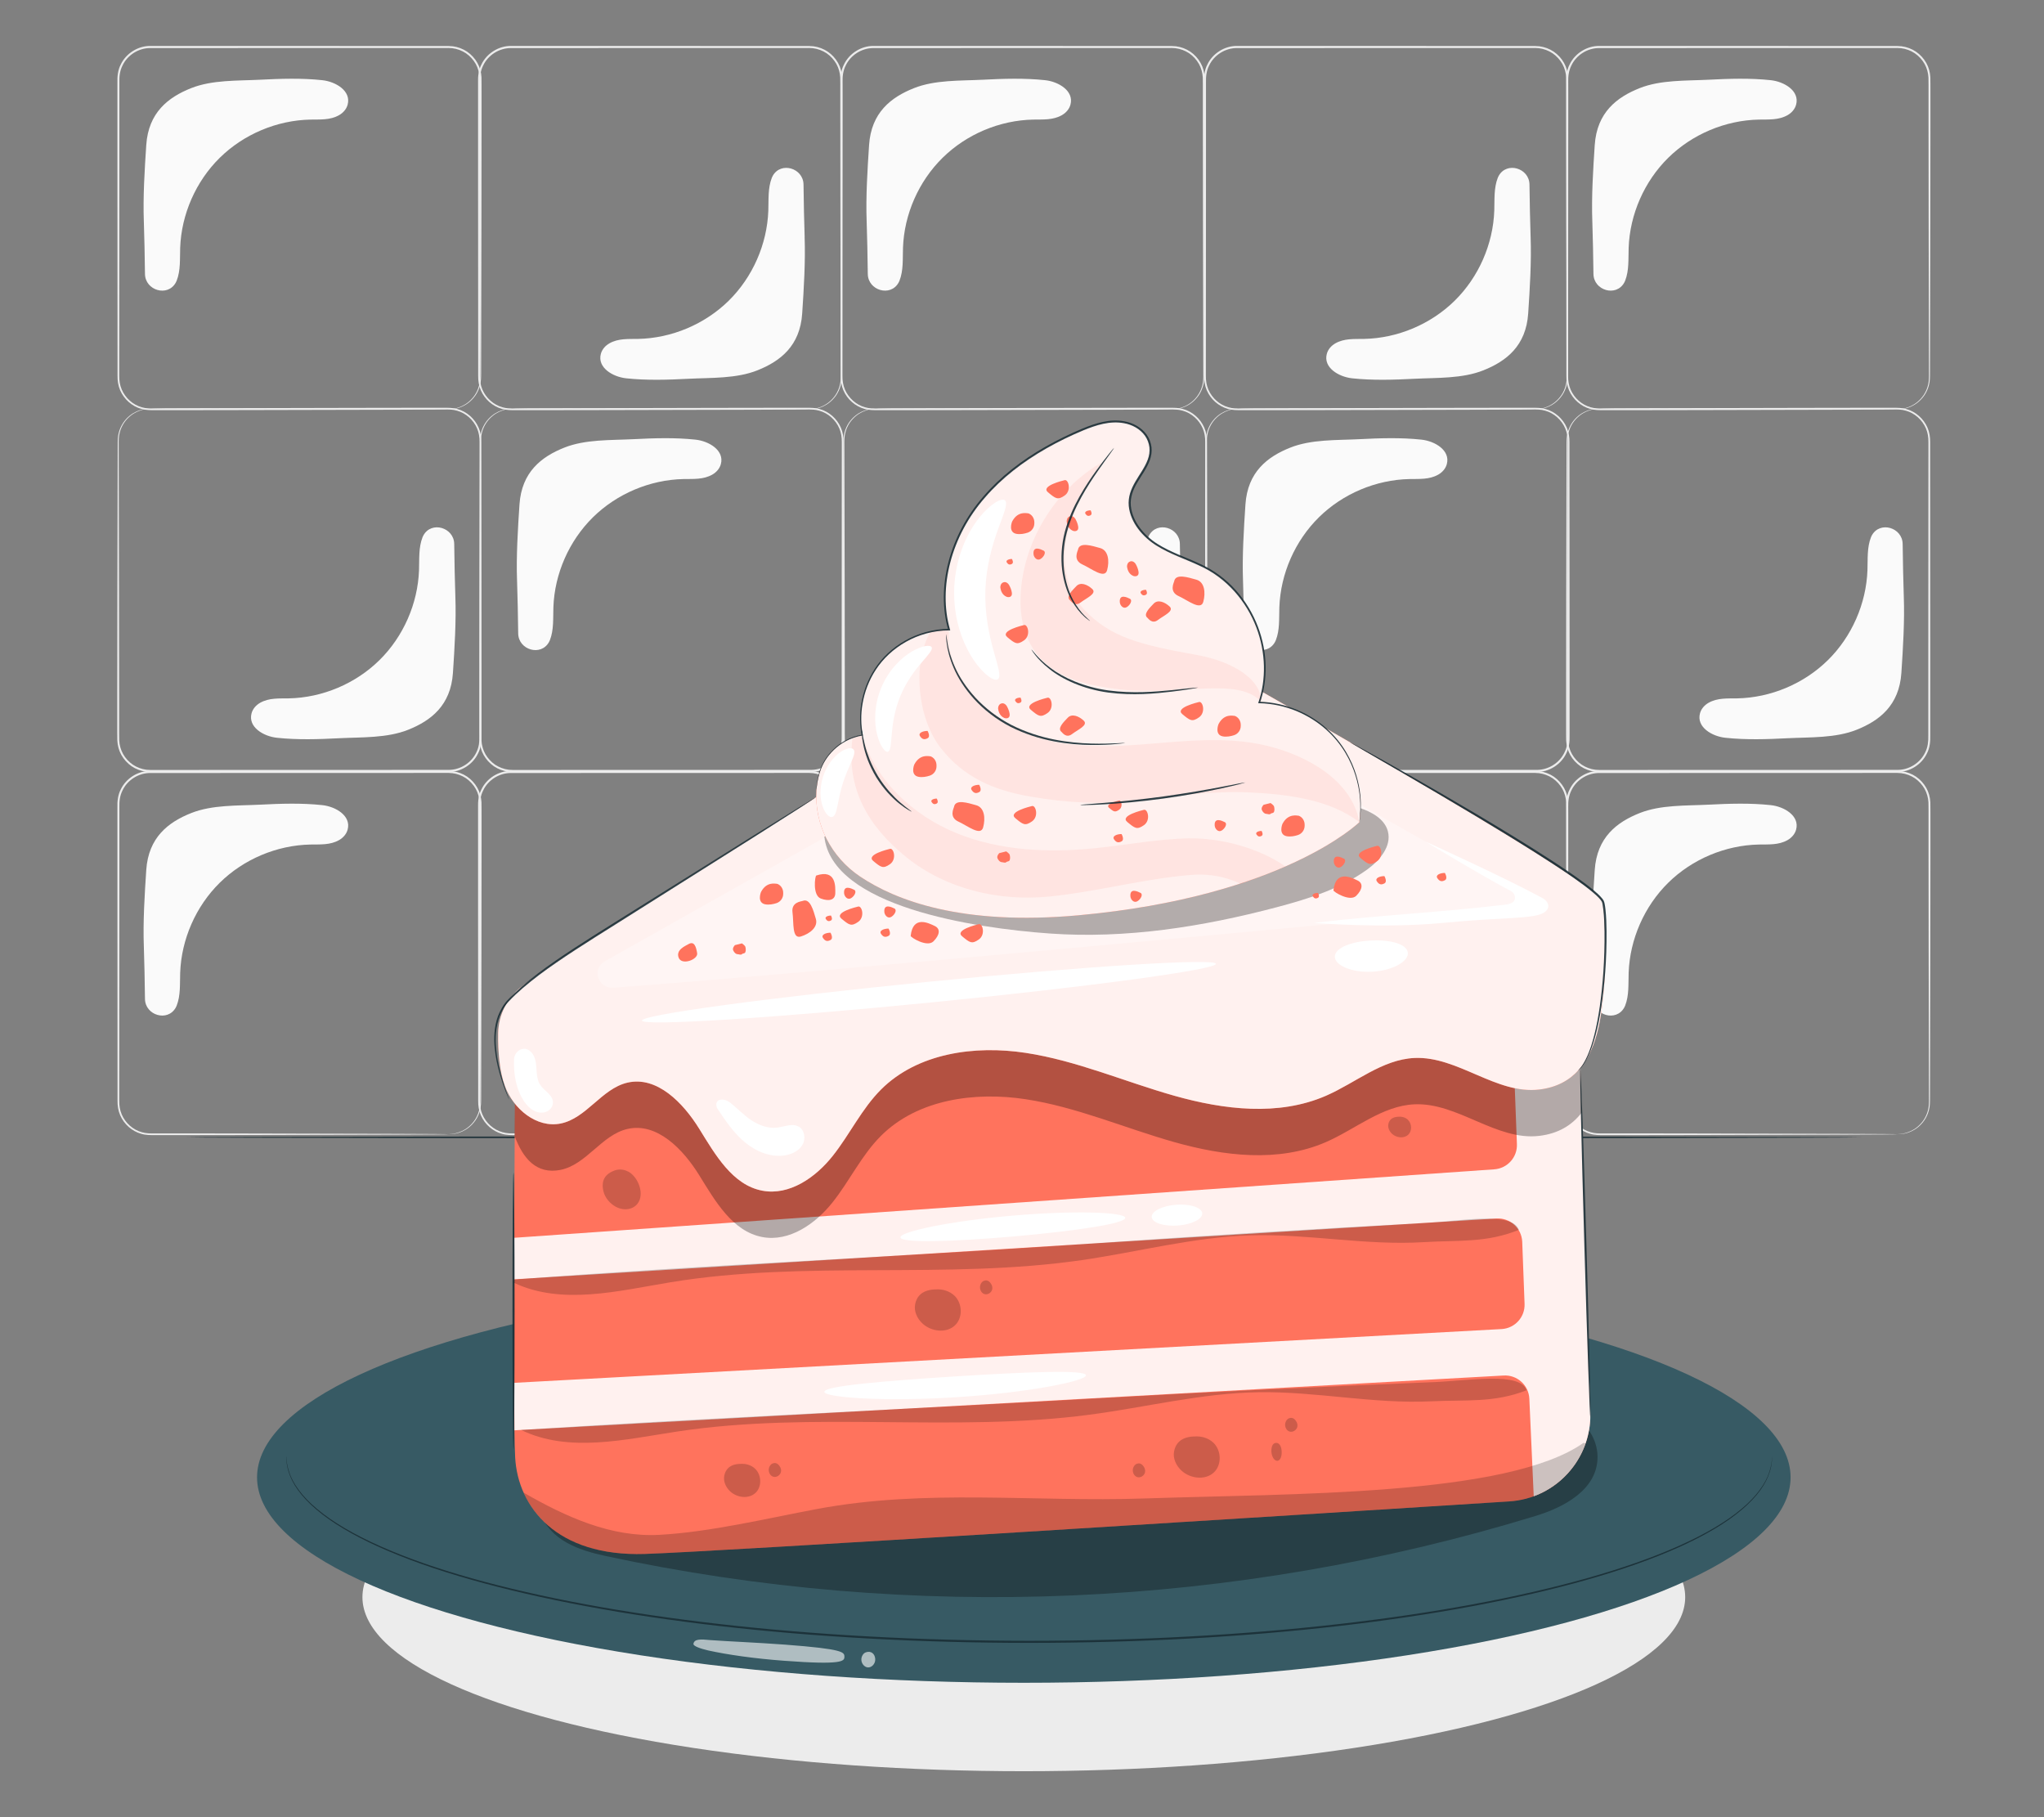 <?xml version="1.0" encoding="UTF-8"?>
<svg id="Layer_2" data-name="Layer 2" xmlns="http://www.w3.org/2000/svg" viewBox="0 0 540 480">
  <rect x="0" y="0" width="540" height="480" fill="#808080" stroke="none"/>
  <defs>
    <style>
      .cls-1 {
        fill: #ff735d;
      }

      .cls-1, .cls-2, .cls-3, .cls-4, .cls-5, .cls-6, .cls-7, .cls-8, .cls-9, .cls-10 {
        stroke-width: 0px;
      }

      .cls-11, .cls-4 {
        opacity: .9;
      }

      .cls-12 {
        opacity: .6;
      }

      .cls-2 {
        fill: #375a64;
      }

      .cls-3 {
        fill: #ececec;
      }

      .cls-4, .cls-8, .cls-10 {
        fill: #fff;
      }

      .cls-13 {
        opacity: .2;
      }

      .cls-6 {
        fill: none;
      }

      .cls-7 {
        fill: #1a2e35;
      }

      .cls-14, .cls-10 {
        opacity: .3;
      }

      .cls-9 {
        fill: #fafafa;
      }

      .cls-15 {
        opacity: .1;
      }
    </style>
  </defs>
  <g id="Layer_2-2" data-name="Layer 2">
    <g>
      <g>
        <ellipse class="cls-3" cx="270.48" cy="421.88" rx="174.73" ry="45.98"/>
        <g>
          <g>
            <path class="cls-3" d="m422.47,107.94c.03.08-1.36-.15-3.59.87-1.1.52-2.36,1.44-3.36,2.92-.49.74-.9,1.62-1.14,2.61-.26.99-.27,2.08-.25,3.25.02,9.33.05,22.81.09,39.46.01,8.33.02,17.46.03,27.25,0,2.45,0,4.94,0,7.47.01,1.26-.02,2.55.02,3.81.06,1.24.4,2.49,1.02,3.6.63,1.1,1.51,2.07,2.57,2.8,1.07.71,2.31,1.18,3.6,1.34.64.07,1.3.07,1.99.06.68,0,1.35,0,2.03,0,1.36,0,2.73,0,4.1,0,22.03,0,46.25-.01,71.67-.02,3.1.03,6.07-1.86,7.36-4.62.7-1.37.86-2.89.82-4.44,0-1.56,0-3.11,0-4.66,0-6.19,0-12.29,0-18.29,0-11.99.01-23.55.02-34.57,0-5.51,0-10.88.01-16.1,0-1.3,0-2.6,0-3.89.02-1.27-.17-2.51-.66-3.64-.98-2.26-2.96-4.02-5.27-4.66-1.15-.35-2.33-.34-3.55-.33-1.2,0-2.4,0-3.58,0-2.36,0-4.68,0-6.96,0-4.55,0-8.91-.01-13.08-.02-16.65-.04-30.13-.07-39.46-.09-4.65-.02-8.26-.04-10.73-.05-1.22-.01-2.15-.02-2.79-.03-.63,0-.95-.03-.95-.03,0,0,.32-.02.95-.03.64,0,1.57-.02,2.79-.03,2.47-.01,6.08-.03,10.73-.05,9.33-.02,22.81-.05,39.46-.09,4.17,0,8.53-.01,13.08-.02,2.27,0,4.59,0,6.96,0,1.18,0,2.37,0,3.58,0,1.19-.01,2.46-.03,3.67.34,2.43.67,4.54,2.52,5.57,4.91.52,1.19.72,2.53.7,3.83,0,1.29,0,2.58,0,3.89,0,5.22,0,10.59.01,16.1,0,11.02.01,22.58.02,34.57,0,5.99,0,12.09,0,18.29,0,1.55,0,3.1,0,4.66.05,1.54-.12,3.24-.87,4.68-1.38,2.95-4.55,4.97-7.86,4.94-25.42,0-49.64-.02-71.67-.02-1.38,0-2.75,0-4.1,0-.68,0-1.36,0-2.03,0-.67,0-1.35,0-2.05-.07-1.37-.17-2.69-.67-3.82-1.43-1.12-.77-2.05-1.8-2.71-2.97-.66-1.17-1.01-2.49-1.08-3.81-.04-1.31,0-2.57-.02-3.84,0-2.53,0-5.02,0-7.47.01-9.8.02-18.92.03-27.25.04-16.65.07-30.13.09-39.46,0-1.16,0-2.29.28-3.3.26-1.01.68-1.91,1.19-2.66,1.03-1.5,2.32-2.42,3.44-2.93,1.12-.52,2.07-.67,2.69-.74.63-.04.95-.03.95-.03Z"/>
            <path class="cls-3" d="m327.18,107.94c.03.08-1.36-.15-3.59.87-1.1.52-2.36,1.44-3.36,2.92-.49.74-.9,1.62-1.14,2.61-.26.99-.27,2.08-.25,3.25.02,9.33.05,22.81.09,39.46.01,8.33.02,17.46.03,27.25,0,2.45,0,4.94,0,7.47.01,1.26-.02,2.55.02,3.81.06,1.24.4,2.49,1.02,3.6.63,1.1,1.51,2.07,2.57,2.8,1.07.71,2.31,1.18,3.6,1.34.64.07,1.3.07,1.99.06.68,0,1.35,0,2.03,0,1.36,0,2.73,0,4.1,0,22.03,0,46.25-.01,71.67-.02,3.1.03,6.07-1.86,7.36-4.62.7-1.37.86-2.89.82-4.44,0-1.56,0-3.11,0-4.66,0-6.19,0-12.29,0-18.29,0-11.99.01-23.55.02-34.57,0-5.51,0-10.88.01-16.1,0-1.3,0-2.6,0-3.89.02-1.27-.17-2.51-.66-3.64-.98-2.26-2.96-4.02-5.27-4.66-1.15-.35-2.33-.34-3.55-.33-1.2,0-2.4,0-3.58,0-2.36,0-4.68,0-6.96,0-4.55,0-8.91-.01-13.08-.02-16.65-.04-30.13-.07-39.46-.09-4.65-.02-8.26-.04-10.73-.05-1.22-.01-2.15-.02-2.79-.03-.63,0-.95-.03-.95-.03,0,0,.32-.02.95-.03.64,0,1.57-.02,2.79-.03,2.47-.01,6.08-.03,10.73-.05,9.33-.02,22.81-.05,39.46-.09,4.17,0,8.53-.01,13.08-.02,2.27,0,4.59,0,6.96,0,1.18,0,2.37,0,3.58,0,1.19-.01,2.46-.03,3.67.34,2.43.67,4.54,2.52,5.57,4.91.52,1.19.72,2.53.7,3.83,0,1.29,0,2.58,0,3.89,0,5.22,0,10.59.01,16.1,0,11.02.01,22.58.02,34.57,0,5.99,0,12.09,0,18.29,0,1.55,0,3.1,0,4.66.05,1.54-.12,3.24-.87,4.68-1.38,2.95-4.55,4.97-7.86,4.94-25.42,0-49.64-.02-71.67-.02-1.38,0-2.75,0-4.1,0-.68,0-1.36,0-2.03,0-.67,0-1.35,0-2.05-.07-1.37-.17-2.69-.67-3.82-1.43-1.12-.77-2.05-1.8-2.71-2.97-.66-1.17-1.01-2.49-1.08-3.81-.04-1.31,0-2.57-.02-3.84,0-2.53,0-5.02,0-7.47.01-9.8.02-18.92.03-27.25.04-16.65.07-30.13.09-39.46,0-1.16,0-2.29.28-3.3.26-1.01.68-1.91,1.19-2.66,1.03-1.5,2.32-2.42,3.44-2.93,1.12-.52,2.07-.67,2.69-.74.63-.04.95-.03.95-.03Z"/>
            <path class="cls-9" d="m328.39,153.4c.14,3.72.24,9.56.3,13.91.06,4.38,6,6.13,8.13,2.3.09-.17.17-.33.24-.5,1.07-2.73.83-5.77.93-8.7.32-8.86,4.14-17.56,10.46-23.78,6.32-6.22,15.07-9.91,23.94-10.09,2.58-.05,5.22.17,7.58-1.17,1.07-.61,1.94-1.58,2.26-2.77.99-3.66-3.18-6.1-6.71-6.47-5.39-.58-11.01-.4-16.42-.12-5.98.3-12.67.01-18.23,2.23-6.03,2.4-11.27,6.43-11.84,15.03-.43,6.48-.88,13.67-.64,20.15Z"/>
            <g>
              <path class="cls-3" d="m135.4,107.94c.03.08-1.36-.15-3.59.87-1.1.52-2.36,1.44-3.36,2.92-.49.74-.9,1.62-1.14,2.61-.26.99-.27,2.08-.25,3.25.02,9.33.05,22.81.09,39.46.01,8.33.02,17.46.03,27.25,0,2.45,0,4.94,0,7.47.01,1.26-.02,2.55.02,3.81.06,1.24.4,2.49,1.02,3.6.63,1.1,1.51,2.07,2.57,2.8,1.07.71,2.31,1.18,3.6,1.34.64.07,1.3.07,1.99.06.68,0,1.35,0,2.03,0,1.36,0,2.73,0,4.1,0,22.03,0,46.25-.01,71.67-.02,3.1.03,6.06-1.86,7.36-4.62.7-1.37.86-2.89.82-4.44,0-1.56,0-3.11,0-4.66,0-6.19,0-12.29,0-18.29,0-11.99.01-23.55.02-34.57,0-5.51,0-10.88.01-16.1,0-1.3,0-2.6,0-3.89.02-1.27-.17-2.51-.66-3.64-.98-2.26-2.96-4.02-5.27-4.66-1.15-.35-2.33-.34-3.55-.33-1.2,0-2.4,0-3.58,0-2.36,0-4.68,0-6.96,0-4.55,0-8.91-.01-13.08-.02-16.65-.04-30.13-.07-39.46-.09-4.65-.02-8.26-.04-10.73-.05-1.22-.01-2.15-.02-2.79-.03-.63,0-.95-.03-.95-.03,0,0,.32-.02.95-.03.64,0,1.57-.02,2.79-.03,2.47-.01,6.08-.03,10.73-.05,9.33-.02,22.81-.05,39.46-.09,4.17,0,8.53-.01,13.08-.02,2.27,0,4.59,0,6.96,0,1.18,0,2.37,0,3.58,0,1.19-.01,2.46-.03,3.67.34,2.43.67,4.54,2.52,5.57,4.91.52,1.19.72,2.53.7,3.83,0,1.29,0,2.58,0,3.89,0,5.22,0,10.59.01,16.1,0,11.02.01,22.58.02,34.57,0,5.99,0,12.09,0,18.29,0,1.55,0,3.1,0,4.66.05,1.54-.12,3.24-.87,4.68-1.38,2.95-4.55,4.97-7.86,4.94-25.42,0-49.64-.02-71.67-.02-1.38,0-2.75,0-4.1,0-.68,0-1.36,0-2.03,0-.67,0-1.35,0-2.05-.07-1.37-.17-2.69-.67-3.82-1.43-1.12-.77-2.05-1.8-2.71-2.97-.66-1.17-1.01-2.49-1.08-3.81-.04-1.31,0-2.57-.02-3.84,0-2.53,0-5.02,0-7.47.01-9.8.02-18.92.03-27.25.04-16.65.07-30.13.09-39.46,0-1.16,0-2.29.28-3.3.26-1.01.68-1.91,1.19-2.66,1.03-1.5,2.32-2.42,3.44-2.93,1.12-.52,2.07-.67,2.69-.74.63-.04.95-.03.95-.03Z"/>
              <path class="cls-9" d="m136.6,153.4c.14,3.72.24,9.56.3,13.91.06,4.38,6,6.13,8.13,2.3.09-.17.17-.33.24-.5,1.07-2.73.83-5.77.93-8.7.31-8.86,4.14-17.56,10.46-23.78s15.07-9.91,23.94-10.09c2.58-.05,5.22.17,7.58-1.17,1.07-.61,1.94-1.58,2.26-2.77.99-3.66-3.18-6.1-6.71-6.47-5.39-.58-11.01-.4-16.42-.12-5.98.3-12.67.01-18.23,2.23-6.03,2.4-11.27,6.43-11.84,15.03-.43,6.48-.88,13.67-.64,20.15Z"/>
            </g>
            <path class="cls-3" d="m231.41,107.94c.03.08-1.36-.15-3.59.87-1.1.52-2.36,1.44-3.36,2.92-.49.74-.9,1.62-1.14,2.61-.26.99-.27,2.08-.25,3.25.02,9.33.05,22.81.09,39.46.01,8.33.02,17.46.03,27.25,0,2.45,0,4.94,0,7.47.01,1.26-.02,2.55.02,3.81.06,1.24.4,2.49,1.02,3.6.63,1.1,1.51,2.07,2.57,2.8,1.07.71,2.31,1.18,3.6,1.34.64.07,1.3.07,1.99.06.68,0,1.35,0,2.03,0,1.36,0,2.73,0,4.1,0,22.03,0,46.25-.01,71.67-.02,3.1.03,6.07-1.86,7.36-4.62.7-1.37.86-2.89.82-4.44,0-1.56,0-3.11,0-4.66,0-6.19,0-12.29,0-18.29,0-11.99.01-23.55.02-34.57,0-5.51,0-10.88.01-16.1,0-1.3,0-2.6,0-3.89.02-1.27-.17-2.51-.66-3.64-.98-2.26-2.96-4.02-5.27-4.66-1.15-.35-2.33-.34-3.55-.33-1.2,0-2.4,0-3.58,0-2.36,0-4.68,0-6.96,0-4.55,0-8.91-.01-13.08-.02-16.65-.04-30.13-.07-39.46-.09-4.65-.02-8.26-.04-10.73-.05-1.22-.01-2.15-.02-2.79-.03-.63,0-.95-.03-.95-.03,0,0,.32-.02.95-.03.64,0,1.57-.02,2.79-.03,2.47-.01,6.08-.03,10.73-.05,9.33-.02,22.81-.05,39.46-.09,4.17,0,8.53-.01,13.08-.02,2.27,0,4.59,0,6.96,0,1.18,0,2.37,0,3.58,0,1.19-.01,2.46-.03,3.67.34,2.43.67,4.54,2.52,5.57,4.91.52,1.19.72,2.53.7,3.83,0,1.29,0,2.58,0,3.89,0,5.22,0,10.59.01,16.1,0,11.02.01,22.58.02,34.57,0,5.99,0,12.09,0,18.29,0,1.55,0,3.1,0,4.66.05,1.54-.12,3.24-.87,4.68-1.38,2.95-4.55,4.97-7.86,4.94-25.42,0-49.64-.02-71.67-.02-1.38,0-2.75,0-4.1,0-.68,0-1.36,0-2.03,0-.67,0-1.35,0-2.05-.07-1.37-.17-2.69-.67-3.82-1.43-1.12-.77-2.05-1.8-2.71-2.97-.66-1.17-1.01-2.49-1.08-3.81-.04-1.31,0-2.57-.02-3.84,0-2.53,0-5.02,0-7.47.01-9.8.02-18.92.03-27.25.04-16.65.07-30.13.09-39.46,0-1.16,0-2.29.28-3.3.26-1.01.68-1.91,1.19-2.66,1.03-1.5,2.32-2.42,3.44-2.93,1.12-.52,2.07-.67,2.69-.74.63-.04.95-.03.95-.03Z"/>
            <path class="cls-9" d="m312.01,157.61c-.14-3.72-.24-9.56-.3-13.91-.06-4.38-6-6.13-8.13-2.3-.09.17-.17.33-.24.5-1.07,2.73-.83,5.77-.93,8.7-.31,8.86-4.14,17.56-10.46,23.78-6.32,6.22-15.07,9.91-23.94,10.09-2.58.05-5.22-.17-7.58,1.17-1.07.61-1.94,1.58-2.26,2.77-.99,3.66,3.18,6.1,6.71,6.47,5.39.58,11.01.4,16.42.12,5.98-.3,12.67-.01,18.23-2.23,6.03-2.4,11.27-6.43,11.84-15.03.43-6.48.88-13.67.64-20.15Z"/>
            <path class="cls-9" d="m502.96,157.61c-.14-3.72-.24-9.56-.3-13.91-.06-4.38-6-6.13-8.13-2.3-.09.17-.17.33-.24.5-1.07,2.73-.83,5.77-.93,8.7-.32,8.86-4.14,17.56-10.46,23.78-6.32,6.22-15.07,9.91-23.94,10.09-2.58.05-5.22-.17-7.58,1.17-1.07.61-1.94,1.58-2.26,2.77-.99,3.66,3.18,6.1,6.71,6.47,5.39.58,11.01.4,16.42.12,5.98-.3,12.67-.01,18.23-2.23,6.03-2.4,11.27-6.43,11.84-15.03.43-6.48.88-13.67.64-20.15Z"/>
            <g>
              <path class="cls-3" d="m39.7,107.94c.03.08-1.36-.15-3.59.87-1.1.52-2.36,1.44-3.36,2.92-.49.74-.9,1.62-1.14,2.61-.26.99-.27,2.08-.25,3.25.02,9.33.05,22.81.09,39.46.01,8.33.02,17.46.03,27.25,0,2.45,0,4.94,0,7.47.01,1.26-.02,2.55.02,3.81.06,1.24.4,2.49,1.02,3.6.63,1.1,1.51,2.07,2.57,2.8,1.07.71,2.31,1.18,3.6,1.34.64.07,1.3.07,1.99.06.68,0,1.35,0,2.03,0,1.36,0,2.73,0,4.1,0,22.03,0,46.25-.01,71.67-.02,3.1.03,6.06-1.86,7.36-4.62.7-1.37.86-2.89.82-4.44,0-1.56,0-3.11,0-4.66,0-6.19,0-12.29,0-18.29,0-11.99.01-23.55.02-34.57,0-5.51,0-10.88.01-16.1,0-1.3,0-2.6,0-3.89.02-1.27-.17-2.51-.66-3.64-.98-2.26-2.96-4.02-5.27-4.66-1.15-.35-2.33-.34-3.55-.33-1.2,0-2.4,0-3.58,0-2.36,0-4.68,0-6.96,0-4.55,0-8.91-.01-13.08-.02-16.65-.04-30.13-.07-39.46-.09-4.65-.02-8.26-.04-10.73-.05-1.22-.01-2.15-.02-2.79-.03-.63,0-.95-.03-.95-.03,0,0,.32-.02.95-.03.64,0,1.57-.02,2.79-.03,2.47-.01,6.08-.03,10.73-.05,9.33-.02,22.81-.05,39.46-.09,4.17,0,8.53-.01,13.08-.02,2.27,0,4.59,0,6.96,0,1.18,0,2.37,0,3.58,0,1.19-.01,2.46-.03,3.67.34,2.43.67,4.54,2.52,5.57,4.91.52,1.19.72,2.53.7,3.83,0,1.29,0,2.58,0,3.89,0,5.22,0,10.59.01,16.1,0,11.02.01,22.58.02,34.57,0,5.99,0,12.09,0,18.29,0,1.55,0,3.1,0,4.66.05,1.54-.12,3.24-.87,4.68-1.38,2.95-4.55,4.97-7.86,4.94-25.42,0-49.64-.02-71.67-.02-1.38,0-2.75,0-4.1,0-.68,0-1.36,0-2.03,0-.67,0-1.35,0-2.05-.07-1.37-.17-2.69-.67-3.82-1.43-1.12-.77-2.05-1.8-2.71-2.97-.66-1.17-1.01-2.49-1.08-3.81-.04-1.31,0-2.57-.02-3.84,0-2.53,0-5.02,0-7.47.01-9.8.02-18.92.03-27.25.04-16.65.07-30.13.09-39.46,0-1.16,0-2.29.28-3.3.26-1.01.68-1.91,1.19-2.66,1.03-1.5,2.32-2.42,3.44-2.93,1.12-.52,2.07-.67,2.69-.74.63-.04.95-.03.95-.03Z"/>
              <path class="cls-9" d="m120.3,157.61c-.14-3.72-.24-9.56-.3-13.91-.06-4.38-6-6.13-8.13-2.3-.09.17-.17.33-.24.5-1.07,2.73-.83,5.77-.93,8.7-.32,8.86-4.14,17.56-10.46,23.78-6.32,6.22-15.07,9.91-23.94,10.09-2.58.05-5.22-.17-7.58,1.17-1.07.61-1.94,1.58-2.26,2.77-.99,3.66,3.18,6.1,6.71,6.47,5.39.58,11.01.4,16.42.12,5.98-.3,12.67-.01,18.23-2.23,6.03-2.4,11.27-6.43,11.84-15.03.43-6.48.88-13.67.64-20.15Z"/>
            </g>
          </g>
          <g>
            <path class="cls-3" d="m118.5,108.12c-.03-.08,1.36.15,3.59-.87,1.1-.52,2.36-1.44,3.36-2.92.49-.74.9-1.62,1.14-2.61.26-.99.27-2.08.25-3.25-.02-9.33-.05-22.81-.09-39.46-.01-8.33-.02-17.46-.03-27.25,0-2.45,0-4.94,0-7.47-.01-1.26.02-2.55-.02-3.81-.06-1.24-.4-2.49-1.02-3.6-.63-1.1-1.51-2.07-2.57-2.8-1.07-.71-2.31-1.18-3.6-1.34-.64-.07-1.3-.07-1.99-.06-.68,0-1.35,0-2.03,0-1.36,0-2.73,0-4.1,0-22.03,0-46.25.01-71.67.02-3.1-.03-6.07,1.86-7.36,4.62-.7,1.37-.86,2.89-.82,4.44,0,1.56,0,3.11,0,4.66,0,6.19,0,12.29,0,18.29,0,11.99-.01,23.55-.02,34.57,0,5.51,0,10.88-.01,16.1,0,1.3,0,2.6,0,3.89-.02,1.27.17,2.51.66,3.64.98,2.26,2.96,4.02,5.27,4.66,1.15.35,2.33.34,3.55.33,1.2,0,2.4,0,3.58,0,2.36,0,4.68,0,6.96,0,4.55,0,8.91.01,13.08.02,16.65.04,30.13.07,39.46.09,4.65.02,8.26.04,10.73.05,1.22.01,2.15.02,2.79.03.63,0,.95.03.95.03,0,0-.32.02-.95.03-.64,0-1.57.02-2.79.03-2.47.01-6.08.03-10.73.05-9.33.02-22.81.05-39.46.09-4.17,0-8.53.01-13.08.02-2.27,0-4.59,0-6.96,0-1.18,0-2.37,0-3.58,0-1.19.01-2.46.03-3.67-.34-2.43-.67-4.54-2.52-5.57-4.91-.52-1.19-.72-2.53-.7-3.83,0-1.29,0-2.58,0-3.89,0-5.22,0-10.59-.01-16.1,0-11.02-.01-22.58-.02-34.57,0-5.99,0-12.09,0-18.29,0-1.55,0-3.1,0-4.66-.05-1.54.12-3.24.87-4.68,1.38-2.95,4.55-4.97,7.86-4.94,25.42,0,49.64.02,71.67.02,1.38,0,2.75,0,4.1,0,.68,0,1.36,0,2.03,0,.67,0,1.35,0,2.05.07,1.37.17,2.69.67,3.82,1.43,1.12.77,2.05,1.8,2.71,2.97.66,1.17,1.01,2.49,1.08,3.81.04,1.31,0,2.57.02,3.84,0,2.53,0,5.02,0,7.47-.01,9.8-.02,18.92-.03,27.25-.04,16.65-.07,30.13-.09,39.46,0,1.16,0,2.29-.28,3.3-.26,1.01-.68,1.91-1.19,2.66-1.03,1.5-2.32,2.42-3.44,2.93-1.12.52-2.07.67-2.69.74-.63.04-.95.03-.95.03Z"/>
            <path class="cls-3" d="m213.78,108.12c-.03-.08,1.36.15,3.59-.87,1.1-.52,2.36-1.44,3.36-2.92.49-.74.9-1.62,1.14-2.61.26-.99.27-2.08.25-3.25-.02-9.33-.05-22.81-.09-39.46-.01-8.33-.02-17.46-.03-27.25,0-2.45,0-4.94,0-7.47-.01-1.26.02-2.55-.02-3.81-.06-1.24-.4-2.49-1.02-3.6-.63-1.1-1.51-2.07-2.57-2.8-1.07-.71-2.31-1.18-3.6-1.34-.64-.07-1.3-.07-1.99-.06-.68,0-1.35,0-2.03,0-1.36,0-2.73,0-4.1,0-22.03,0-46.25.01-71.67.02-3.1-.03-6.07,1.86-7.36,4.62-.7,1.37-.86,2.89-.82,4.44,0,1.56,0,3.11,0,4.66,0,6.19,0,12.29,0,18.29,0,11.99-.01,23.55-.02,34.57,0,5.51,0,10.88-.01,16.1,0,1.3,0,2.6,0,3.89-.02,1.27.17,2.51.66,3.64.98,2.26,2.96,4.02,5.27,4.66,1.15.35,2.33.34,3.55.33,1.2,0,2.4,0,3.58,0,2.36,0,4.68,0,6.96,0,4.55,0,8.91.01,13.08.02,16.65.04,30.13.07,39.46.09,4.65.02,8.26.04,10.73.05,1.22.01,2.15.02,2.79.03.63,0,.95.03.95.03,0,0-.32.02-.95.03-.64,0-1.57.02-2.79.03-2.47.01-6.08.03-10.73.05-9.33.02-22.81.05-39.46.09-4.17,0-8.53.01-13.08.02-2.27,0-4.59,0-6.96,0-1.18,0-2.37,0-3.58,0-1.19.01-2.46.03-3.67-.34-2.43-.67-4.54-2.52-5.57-4.91-.52-1.19-.72-2.53-.7-3.83,0-1.29,0-2.58,0-3.89,0-5.22,0-10.59-.01-16.1,0-11.02-.01-22.58-.02-34.57,0-5.99,0-12.09,0-18.29,0-1.55,0-3.1,0-4.66-.05-1.54.12-3.24.87-4.68,1.38-2.95,4.55-4.97,7.86-4.94,25.42,0,49.64.02,71.67.02,1.38,0,2.75,0,4.1,0,.68,0,1.36,0,2.03,0,.67,0,1.35,0,2.05.07,1.37.17,2.69.67,3.82,1.43,1.12.77,2.05,1.8,2.71,2.97.66,1.17,1.01,2.49,1.08,3.81.04,1.31,0,2.57.02,3.84,0,2.53,0,5.02,0,7.47-.01,9.8-.02,18.92-.03,27.25-.04,16.65-.07,30.13-.09,39.46,0,1.16,0,2.29-.28,3.3-.26,1.01-.68,1.91-1.19,2.66-1.03,1.5-2.32,2.42-3.44,2.93-1.12.52-2.07.67-2.69.74-.63.04-.95.03-.95.03Z"/>
            <path class="cls-9" d="m212.58,62.66c-.14-3.72-.24-9.56-.3-13.91-.06-4.38-6-6.13-8.13-2.3-.09.17-.17.33-.24.5-1.07,2.73-.83,5.77-.93,8.7-.32,8.86-4.14,17.56-10.46,23.78-6.32,6.22-15.07,9.91-23.94,10.09-2.58.05-5.22-.17-7.58,1.17-1.07.61-1.94,1.58-2.26,2.77-.99,3.66,3.18,6.1,6.71,6.47,5.39.58,11.01.4,16.42.12,5.98-.3,12.67-.01,18.23-2.23,6.03-2.4,11.27-6.43,11.83-15.03.43-6.48.88-13.67.64-20.15Z"/>
            <g>
              <path class="cls-3" d="m405.57,108.12c-.03-.08,1.36.15,3.59-.87,1.1-.52,2.36-1.44,3.36-2.92.49-.74.9-1.62,1.14-2.61.26-.99.27-2.08.25-3.25-.02-9.33-.05-22.81-.09-39.46-.01-8.33-.02-17.46-.03-27.25,0-2.45,0-4.94,0-7.47-.01-1.26.02-2.55-.02-3.81-.06-1.24-.4-2.49-1.02-3.6-.63-1.1-1.51-2.07-2.57-2.8-1.07-.71-2.31-1.18-3.6-1.34-.64-.07-1.3-.07-1.99-.06-.68,0-1.35,0-2.03,0-1.36,0-2.73,0-4.1,0-22.03,0-46.25.01-71.67.02-3.1-.03-6.07,1.86-7.36,4.62-.7,1.37-.86,2.89-.82,4.44,0,1.56,0,3.11,0,4.66,0,6.19,0,12.29,0,18.29,0,11.99-.01,23.55-.02,34.57,0,5.51,0,10.88-.01,16.1,0,1.3,0,2.6,0,3.89-.02,1.27.17,2.51.66,3.64.98,2.26,2.96,4.02,5.27,4.66,1.15.35,2.33.34,3.55.33,1.2,0,2.4,0,3.58,0,2.36,0,4.68,0,6.96,0,4.55,0,8.91.01,13.08.02,16.65.04,30.13.07,39.46.09,4.65.02,8.26.04,10.73.05,1.22.01,2.15.02,2.79.03.63,0,.95.03.95.03,0,0-.32.02-.95.03-.64,0-1.57.02-2.79.03-2.47.01-6.08.03-10.73.05-9.33.02-22.81.05-39.46.09-4.17,0-8.53.01-13.08.02-2.27,0-4.59,0-6.96,0-1.18,0-2.37,0-3.58,0-1.19.01-2.46.03-3.67-.34-2.43-.67-4.54-2.52-5.57-4.91-.52-1.19-.72-2.53-.7-3.83,0-1.29,0-2.58,0-3.89,0-5.22,0-10.59-.01-16.1,0-11.02-.01-22.58-.02-34.57,0-5.99,0-12.09,0-18.29,0-1.55,0-3.1,0-4.66-.05-1.54.12-3.24.87-4.68,1.38-2.95,4.55-4.97,7.86-4.94,25.42,0,49.64.02,71.67.02,1.38,0,2.75,0,4.1,0,.68,0,1.36,0,2.03,0,.67,0,1.35,0,2.05.07,1.37.17,2.69.67,3.82,1.43,1.12.77,2.05,1.8,2.71,2.97.66,1.17,1.01,2.49,1.08,3.81.04,1.31,0,2.57.02,3.84,0,2.53,0,5.02,0,7.47-.01,9.8-.02,18.92-.03,27.25-.04,16.65-.07,30.13-.09,39.46,0,1.16,0,2.29-.28,3.3-.26,1.01-.68,1.91-1.19,2.66-1.03,1.5-2.32,2.42-3.44,2.93-1.12.52-2.07.67-2.69.74-.63.04-.95.03-.95.03Z"/>
              <path class="cls-9" d="m404.37,62.66c-.14-3.72-.24-9.56-.3-13.91-.06-4.38-6-6.13-8.13-2.3-.09.17-.17.33-.24.5-1.07,2.73-.83,5.77-.93,8.7-.31,8.86-4.14,17.56-10.46,23.78-6.32,6.22-15.07,9.91-23.94,10.09-2.58.05-5.22-.17-7.58,1.17-1.07.61-1.94,1.58-2.26,2.77-.99,3.66,3.18,6.1,6.71,6.47,5.39.58,11.01.4,16.42.12,5.98-.3,12.67-.01,18.23-2.23,6.03-2.4,11.27-6.43,11.84-15.03.43-6.48.88-13.67.64-20.15Z"/>
            </g>
            <path class="cls-3" d="m309.56,108.12c-.03-.08,1.36.15,3.59-.87,1.1-.52,2.36-1.44,3.36-2.92.49-.74.9-1.62,1.14-2.61.26-.99.27-2.08.25-3.25-.02-9.33-.05-22.81-.09-39.46-.01-8.33-.02-17.46-.03-27.25,0-2.45,0-4.94,0-7.47-.01-1.26.02-2.55-.02-3.81-.06-1.24-.4-2.49-1.02-3.6-.63-1.1-1.51-2.07-2.57-2.8-1.07-.71-2.31-1.18-3.6-1.34-.64-.07-1.3-.07-1.99-.06-.68,0-1.35,0-2.03,0-1.36,0-2.73,0-4.1,0-22.03,0-46.25.01-71.67.02-3.1-.03-6.07,1.86-7.36,4.62-.7,1.37-.86,2.89-.82,4.44,0,1.56,0,3.11,0,4.66,0,6.19,0,12.29,0,18.29,0,11.99-.01,23.55-.02,34.57,0,5.51,0,10.88-.01,16.1,0,1.3,0,2.6,0,3.89-.02,1.27.17,2.51.66,3.64.98,2.26,2.96,4.02,5.27,4.66,1.15.35,2.33.34,3.55.33,1.2,0,2.4,0,3.58,0,2.36,0,4.68,0,6.96,0,4.55,0,8.91.01,13.08.02,16.65.04,30.13.07,39.46.09,4.65.02,8.26.04,10.73.05,1.22.01,2.15.02,2.79.03.63,0,.95.03.95.03,0,0-.32.02-.95.03-.64,0-1.57.02-2.79.03-2.47.01-6.08.03-10.73.05-9.33.02-22.81.05-39.46.09-4.17,0-8.53.01-13.08.02-2.27,0-4.59,0-6.96,0-1.18,0-2.37,0-3.58,0-1.19.01-2.46.03-3.67-.34-2.43-.67-4.54-2.52-5.57-4.91-.52-1.19-.72-2.53-.7-3.83,0-1.29,0-2.58,0-3.89,0-5.22,0-10.59-.01-16.1,0-11.02-.01-22.58-.02-34.57,0-5.99,0-12.09,0-18.29,0-1.55,0-3.1,0-4.66-.05-1.54.12-3.24.87-4.68,1.38-2.95,4.55-4.97,7.86-4.94,25.42,0,49.64.02,71.67.02,1.38,0,2.75,0,4.1,0,.68,0,1.36,0,2.03,0,.67,0,1.35,0,2.05.07,1.37.17,2.69.67,3.82,1.43,1.12.77,2.05,1.8,2.71,2.97.66,1.17,1.01,2.49,1.08,3.81.04,1.31,0,2.57.02,3.84,0,2.53,0,5.02,0,7.47-.01,9.8-.02,18.92-.03,27.25-.04,16.65-.07,30.13-.09,39.46,0,1.16,0,2.29-.28,3.3-.26,1.01-.68,1.91-1.19,2.66-1.03,1.5-2.32,2.42-3.44,2.93-1.12.52-2.07.67-2.69.74-.63.04-.95.03-.95.03Z"/>
            <path class="cls-9" d="m228.96,58.45c.14,3.72.24,9.56.3,13.91.06,4.38,6,6.13,8.13,2.3.09-.17.17-.33.24-.5,1.07-2.73.83-5.77.93-8.7.31-8.86,4.14-17.56,10.46-23.78,6.32-6.22,15.07-9.91,23.94-10.09,2.58-.05,5.22.17,7.58-1.17,1.07-.61,1.94-1.58,2.26-2.77.99-3.66-3.18-6.1-6.71-6.47-5.39-.58-11.01-.4-16.42-.12-5.98.3-12.67.01-18.23,2.23-6.03,2.4-11.27,6.43-11.84,15.03-.43,6.48-.88,13.67-.64,20.15Z"/>
            <path class="cls-9" d="m38,58.45c.14,3.72.24,9.56.3,13.91.06,4.38,6,6.13,8.13,2.3.09-.17.17-.33.24-.5,1.07-2.73.83-5.77.93-8.7.32-8.86,4.14-17.56,10.46-23.78,6.32-6.22,15.07-9.91,23.94-10.09,2.58-.05,5.22.17,7.58-1.17,1.07-.61,1.94-1.58,2.26-2.77.99-3.66-3.18-6.1-6.71-6.47-5.39-.58-11.01-.4-16.42-.12-5.98.3-12.67.01-18.23,2.23-6.03,2.4-11.27,6.43-11.84,15.03-.43,6.48-.88,13.67-.64,20.15Z"/>
            <g>
              <path class="cls-3" d="m501.27,108.12c-.03-.08,1.36.15,3.59-.87,1.1-.52,2.36-1.44,3.36-2.92.49-.74.9-1.62,1.14-2.61.26-.99.27-2.08.25-3.25-.02-9.33-.05-22.81-.09-39.46-.01-8.33-.02-17.46-.03-27.25,0-2.45,0-4.94,0-7.47-.01-1.26.02-2.55-.02-3.81-.06-1.24-.4-2.49-1.02-3.6-.63-1.1-1.51-2.07-2.57-2.8-1.07-.71-2.31-1.18-3.6-1.34-.64-.07-1.3-.07-1.99-.06-.68,0-1.35,0-2.03,0-1.36,0-2.73,0-4.1,0-22.03,0-46.25.01-71.67.02-3.1-.03-6.07,1.86-7.36,4.62-.7,1.37-.86,2.89-.82,4.44,0,1.56,0,3.11,0,4.66,0,6.19,0,12.29,0,18.29,0,11.99-.01,23.55-.02,34.57,0,5.51,0,10.88-.01,16.1,0,1.3,0,2.6,0,3.89-.02,1.27.17,2.51.66,3.64.98,2.26,2.96,4.02,5.27,4.66,1.15.35,2.33.34,3.55.33,1.2,0,2.4,0,3.58,0,2.36,0,4.68,0,6.96,0,4.55,0,8.91.01,13.08.02,16.65.04,30.13.07,39.46.09,4.65.02,8.26.04,10.73.05,1.22.01,2.15.02,2.79.03.63,0,.95.03.95.03,0,0-.32.02-.95.03-.64,0-1.57.02-2.79.03-2.47.01-6.08.03-10.73.05-9.33.02-22.81.05-39.46.09-4.17,0-8.53.01-13.08.02-2.27,0-4.59,0-6.96,0-1.18,0-2.37,0-3.58,0-1.19.01-2.46.03-3.67-.34-2.43-.67-4.54-2.52-5.57-4.91-.52-1.19-.72-2.53-.7-3.83,0-1.29,0-2.58,0-3.89,0-5.22,0-10.59-.01-16.1,0-11.02-.01-22.58-.02-34.57,0-5.99,0-12.09,0-18.29,0-1.55,0-3.1,0-4.66-.05-1.54.12-3.24.87-4.68,1.38-2.95,4.55-4.97,7.86-4.94,25.42,0,49.64.02,71.67.02,1.38,0,2.75,0,4.1,0,.68,0,1.36,0,2.03,0,.67,0,1.35,0,2.05.07,1.37.17,2.69.67,3.82,1.43,1.12.77,2.05,1.8,2.71,2.97.66,1.17,1.01,2.49,1.08,3.81.04,1.31,0,2.57.02,3.84,0,2.53,0,5.02,0,7.47-.01,9.8-.02,18.92-.03,27.25-.04,16.65-.07,30.13-.09,39.46,0,1.16,0,2.29-.28,3.3-.26,1.01-.68,1.91-1.19,2.66-1.03,1.5-2.32,2.42-3.44,2.93-1.12.52-2.07.67-2.69.74-.63.04-.95.03-.95.03Z"/>
              <path class="cls-9" d="m420.67,58.45c.14,3.72.24,9.56.3,13.91.06,4.38,6,6.13,8.13,2.3.09-.17.17-.33.24-.5,1.07-2.73.83-5.77.93-8.7.32-8.86,4.14-17.56,10.46-23.78,6.32-6.22,15.07-9.91,23.94-10.09,2.58-.05,5.22.17,7.58-1.17,1.07-.61,1.94-1.58,2.26-2.77.99-3.66-3.18-6.1-6.71-6.47-5.39-.58-11.01-.4-16.42-.12-5.98.3-12.67.01-18.23,2.23-6.03,2.4-11.27,6.43-11.84,15.03-.43,6.48-.88,13.67-.64,20.15Z"/>
            </g>
          </g>
          <g>
            <path class="cls-3" d="m118.5,299.61c-.03-.08,1.36.15,3.59-.87,1.1-.52,2.36-1.44,3.36-2.92.49-.74.9-1.62,1.14-2.61.26-.99.27-2.08.25-3.25-.02-9.33-.05-22.81-.09-39.46-.01-8.33-.02-17.46-.03-27.25,0-2.45,0-4.94,0-7.47-.01-1.26.02-2.55-.02-3.81-.06-1.24-.4-2.49-1.02-3.6-.63-1.1-1.51-2.07-2.57-2.8-1.07-.71-2.31-1.18-3.6-1.34-.64-.07-1.3-.07-1.99-.06-.68,0-1.35,0-2.03,0-1.36,0-2.73,0-4.1,0-22.03,0-46.25.01-71.67.02-3.1-.03-6.07,1.86-7.36,4.62-.7,1.37-.86,2.89-.82,4.44,0,1.56,0,3.11,0,4.66,0,6.19,0,12.29,0,18.29,0,11.99-.01,23.55-.02,34.57,0,5.51,0,10.88-.01,16.1,0,1.3,0,2.6,0,3.89-.02,1.27.17,2.51.66,3.64.98,2.26,2.96,4.02,5.27,4.66,1.15.35,2.33.34,3.55.33,1.2,0,2.4,0,3.58,0,2.36,0,4.68,0,6.96,0,4.55,0,8.91.01,13.08.02,16.65.04,30.13.07,39.46.09,4.65.02,8.26.04,10.73.05,1.22.01,2.15.02,2.79.03.63,0,.95.03.95.03,0,0-.32.02-.95.03-.64,0-1.57.02-2.79.03-2.47.01-6.08.03-10.73.05-9.33.02-22.81.05-39.46.09-4.17,0-8.53.01-13.08.02-2.27,0-4.59,0-6.96,0-1.18,0-2.37,0-3.58,0-1.19.01-2.46.03-3.67-.34-2.43-.67-4.54-2.52-5.57-4.91-.52-1.19-.72-2.53-.7-3.83,0-1.29,0-2.58,0-3.89,0-5.22,0-10.59-.01-16.1,0-11.02-.01-22.58-.02-34.57,0-5.99,0-12.09,0-18.29,0-1.55,0-3.1,0-4.66-.05-1.54.12-3.24.87-4.68,1.38-2.95,4.55-4.97,7.86-4.94,25.42,0,49.64.01,71.67.02,1.38,0,2.75,0,4.1,0,.68,0,1.36,0,2.03,0,.67,0,1.35,0,2.05.07,1.37.17,2.69.67,3.82,1.43,1.12.77,2.05,1.8,2.71,2.97.66,1.17,1.01,2.49,1.08,3.81.04,1.31,0,2.57.02,3.84,0,2.53,0,5.02,0,7.47-.01,9.8-.02,18.92-.03,27.25-.04,16.65-.07,30.13-.09,39.46,0,1.16,0,2.29-.28,3.3-.26,1.01-.68,1.91-1.19,2.66-1.03,1.5-2.32,2.42-3.44,2.93-1.12.52-2.07.67-2.69.74-.63.04-.95.03-.95.03Z"/>
            <path class="cls-3" d="m213.78,299.61c-.03-.08,1.36.15,3.59-.87,1.1-.52,2.36-1.44,3.36-2.92.49-.74.9-1.62,1.14-2.61.26-.99.27-2.08.25-3.25-.02-9.33-.05-22.81-.09-39.46-.01-8.33-.02-17.46-.03-27.25,0-2.45,0-4.94,0-7.47-.01-1.26.02-2.55-.02-3.81-.06-1.24-.4-2.49-1.02-3.6-.63-1.1-1.51-2.07-2.57-2.8-1.07-.71-2.31-1.18-3.6-1.34-.64-.07-1.3-.07-1.99-.06-.68,0-1.35,0-2.03,0-1.36,0-2.73,0-4.1,0-22.03,0-46.25.01-71.67.02-3.1-.03-6.07,1.86-7.36,4.62-.7,1.37-.86,2.89-.82,4.44,0,1.56,0,3.11,0,4.66,0,6.19,0,12.29,0,18.29,0,11.99-.01,23.55-.02,34.57,0,5.51,0,10.88-.01,16.1,0,1.3,0,2.6,0,3.89-.02,1.27.17,2.51.66,3.64.98,2.26,2.96,4.02,5.27,4.66,1.15.35,2.33.34,3.55.33,1.2,0,2.4,0,3.58,0,2.36,0,4.68,0,6.96,0,4.55,0,8.91.01,13.08.02,16.65.04,30.13.07,39.46.09,4.65.02,8.26.04,10.73.05,1.22.01,2.15.02,2.79.03.63,0,.95.03.95.03,0,0-.32.02-.95.03-.64,0-1.57.02-2.79.03-2.47.01-6.08.03-10.73.05-9.33.02-22.81.05-39.46.09-4.17,0-8.53.01-13.08.02-2.27,0-4.59,0-6.96,0-1.18,0-2.37,0-3.58,0-1.19.01-2.46.03-3.67-.34-2.43-.67-4.54-2.52-5.57-4.91-.52-1.19-.72-2.53-.7-3.83,0-1.29,0-2.58,0-3.89,0-5.22,0-10.59-.01-16.1,0-11.02-.01-22.58-.02-34.57,0-5.99,0-12.09,0-18.29,0-1.55,0-3.1,0-4.66-.05-1.54.12-3.24.87-4.68,1.38-2.95,4.55-4.97,7.86-4.94,25.42,0,49.64.01,71.67.02,1.38,0,2.75,0,4.1,0,.68,0,1.36,0,2.03,0,.67,0,1.35,0,2.05.07,1.37.17,2.69.67,3.82,1.43,1.12.77,2.05,1.8,2.71,2.97.66,1.17,1.01,2.49,1.08,3.81.04,1.31,0,2.57.02,3.84,0,2.53,0,5.02,0,7.47-.01,9.8-.02,18.92-.03,27.25-.04,16.65-.07,30.13-.09,39.46,0,1.16,0,2.29-.28,3.3-.26,1.01-.68,1.91-1.19,2.66-1.03,1.5-2.32,2.42-3.44,2.93-1.12.52-2.07.67-2.69.74-.63.04-.95.03-.95.03Z"/>
            <path class="cls-9" d="m212.58,254.15c-.14-3.72-.24-9.56-.3-13.91-.06-4.38-6-6.13-8.13-2.3-.09.17-.17.33-.24.5-1.07,2.73-.83,5.77-.93,8.7-.32,8.86-4.14,17.56-10.46,23.78-6.32,6.22-15.07,9.91-23.94,10.09-2.58.05-5.22-.17-7.58,1.17-1.07.61-1.94,1.58-2.26,2.77-.99,3.66,3.18,6.1,6.71,6.47,5.39.58,11.01.4,16.42.12,5.98-.3,12.67-.01,18.23-2.23,6.03-2.4,11.27-6.43,11.83-15.03.43-6.48.88-13.67.64-20.15Z"/>
            <g>
              <path class="cls-3" d="m405.57,299.61c-.03-.08,1.36.15,3.59-.87,1.1-.52,2.36-1.44,3.36-2.92.49-.74.9-1.62,1.14-2.61.26-.99.27-2.08.25-3.25-.02-9.33-.05-22.81-.09-39.46-.01-8.33-.02-17.46-.03-27.25,0-2.45,0-4.94,0-7.47-.01-1.26.02-2.55-.02-3.81-.06-1.24-.4-2.49-1.02-3.6-.63-1.1-1.51-2.07-2.57-2.8-1.07-.71-2.31-1.18-3.6-1.34-.64-.07-1.3-.07-1.99-.06-.68,0-1.35,0-2.03,0-1.36,0-2.73,0-4.1,0-22.03,0-46.25.01-71.67.02-3.1-.03-6.07,1.86-7.36,4.62-.7,1.37-.86,2.89-.82,4.44,0,1.56,0,3.11,0,4.66,0,6.19,0,12.29,0,18.29,0,11.99-.01,23.55-.02,34.57,0,5.51,0,10.88-.01,16.1,0,1.3,0,2.6,0,3.89-.02,1.27.17,2.51.66,3.64.98,2.26,2.96,4.02,5.27,4.66,1.15.35,2.33.34,3.55.33,1.2,0,2.4,0,3.58,0,2.36,0,4.68,0,6.96,0,4.55,0,8.91.01,13.08.02,16.65.04,30.13.07,39.46.09,4.65.02,8.26.04,10.73.05,1.22.01,2.15.02,2.79.03.63,0,.95.03.95.03,0,0-.32.02-.95.03-.64,0-1.57.02-2.79.03-2.47.01-6.08.03-10.73.05-9.33.02-22.81.05-39.46.09-4.17,0-8.53.01-13.08.02-2.27,0-4.59,0-6.96,0-1.18,0-2.37,0-3.58,0-1.19.01-2.46.03-3.67-.34-2.43-.67-4.54-2.52-5.57-4.91-.52-1.19-.72-2.53-.7-3.83,0-1.29,0-2.58,0-3.89,0-5.22,0-10.59-.01-16.1,0-11.02-.01-22.58-.02-34.57,0-5.99,0-12.09,0-18.29,0-1.55,0-3.1,0-4.66-.05-1.54.12-3.24.87-4.68,1.38-2.95,4.55-4.97,7.86-4.94,25.42,0,49.64.01,71.67.02,1.38,0,2.75,0,4.1,0,.68,0,1.36,0,2.03,0,.67,0,1.35,0,2.05.07,1.37.17,2.69.67,3.82,1.43,1.12.77,2.05,1.8,2.71,2.97.66,1.17,1.01,2.49,1.08,3.81.04,1.31,0,2.57.02,3.84,0,2.53,0,5.02,0,7.47-.01,9.8-.02,18.92-.03,27.25-.04,16.65-.07,30.13-.09,39.46,0,1.16,0,2.29-.28,3.3-.26,1.01-.68,1.91-1.19,2.66-1.03,1.5-2.32,2.42-3.44,2.93-1.12.52-2.07.67-2.69.74-.63.04-.95.03-.95.03Z"/>
              <path class="cls-9" d="m404.37,254.15c-.14-3.72-.24-9.56-.3-13.91-.06-4.38-6-6.13-8.13-2.3-.09.17-.17.33-.24.5-1.07,2.73-.83,5.77-.93,8.7-.31,8.86-4.14,17.56-10.46,23.78-6.32,6.22-15.07,9.91-23.94,10.09-2.58.05-5.22-.17-7.58,1.17-1.07.61-1.94,1.58-2.26,2.77-.99,3.66,3.18,6.1,6.71,6.47,5.39.58,11.01.4,16.42.12,5.98-.3,12.67-.01,18.23-2.23,6.03-2.4,11.27-6.43,11.84-15.03.43-6.48.88-13.67.64-20.15Z"/>
            </g>
            <path class="cls-3" d="m309.56,299.61c-.03-.08,1.36.15,3.59-.87,1.1-.52,2.36-1.44,3.36-2.92.49-.74.9-1.62,1.14-2.61.26-.99.27-2.08.25-3.25-.02-9.33-.05-22.81-.09-39.46-.01-8.33-.02-17.46-.03-27.25,0-2.45,0-4.94,0-7.47-.01-1.26.02-2.55-.02-3.81-.06-1.24-.4-2.49-1.02-3.6-.63-1.1-1.51-2.07-2.57-2.8-1.07-.71-2.31-1.18-3.6-1.34-.64-.07-1.3-.07-1.99-.06-.68,0-1.35,0-2.03,0-1.36,0-2.73,0-4.1,0-22.03,0-46.25.01-71.67.02-3.1-.03-6.07,1.86-7.36,4.62-.7,1.37-.86,2.89-.82,4.44,0,1.56,0,3.11,0,4.66,0,6.19,0,12.29,0,18.29,0,11.99-.01,23.55-.02,34.57,0,5.51,0,10.88-.01,16.1,0,1.3,0,2.6,0,3.89-.02,1.27.17,2.51.66,3.64.98,2.26,2.96,4.02,5.27,4.66,1.15.35,2.33.34,3.55.33,1.2,0,2.4,0,3.58,0,2.36,0,4.68,0,6.96,0,4.55,0,8.91.01,13.08.02,16.65.04,30.13.07,39.46.09,4.65.02,8.26.04,10.73.05,1.22.01,2.15.02,2.79.03.63,0,.95.03.95.03,0,0-.32.02-.95.03-.64,0-1.57.02-2.79.03-2.47.01-6.08.03-10.73.05-9.33.02-22.81.05-39.46.09-4.17,0-8.53.01-13.08.02-2.27,0-4.59,0-6.96,0-1.18,0-2.37,0-3.58,0-1.19.01-2.46.03-3.67-.34-2.43-.67-4.54-2.52-5.57-4.91-.52-1.19-.72-2.53-.7-3.83,0-1.29,0-2.58,0-3.89,0-5.22,0-10.59-.01-16.1,0-11.02-.01-22.58-.02-34.57,0-5.99,0-12.09,0-18.29,0-1.55,0-3.1,0-4.66-.05-1.54.12-3.24.87-4.68,1.38-2.95,4.55-4.97,7.86-4.94,25.42,0,49.64.01,71.67.02,1.38,0,2.75,0,4.1,0,.68,0,1.36,0,2.03,0,.67,0,1.35,0,2.05.07,1.37.17,2.69.67,3.82,1.43,1.12.77,2.05,1.8,2.71,2.97.66,1.17,1.01,2.49,1.08,3.81.04,1.31,0,2.57.02,3.84,0,2.53,0,5.02,0,7.47-.01,9.8-.02,18.92-.03,27.25-.04,16.65-.07,30.13-.09,39.46,0,1.16,0,2.29-.28,3.3-.26,1.01-.68,1.91-1.19,2.66-1.03,1.5-2.32,2.42-3.44,2.93-1.12.52-2.07.67-2.69.74-.63.04-.95.03-.95.03Z"/>
            <path class="cls-9" d="m228.96,249.94c.14,3.72.24,9.56.3,13.91.06,4.38,6,6.13,8.13,2.3.09-.17.17-.33.24-.5,1.07-2.73.83-5.77.93-8.7.31-8.86,4.14-17.56,10.46-23.78,6.32-6.22,15.07-9.91,23.94-10.09,2.58-.05,5.22.17,7.58-1.17,1.07-.61,1.94-1.58,2.26-2.77.99-3.66-3.18-6.1-6.71-6.47-5.39-.58-11.01-.4-16.42-.12-5.98.3-12.67.01-18.23,2.23-6.03,2.4-11.27,6.43-11.84,15.03-.43,6.48-.88,13.67-.64,20.15Z"/>
            <path class="cls-9" d="m38,249.94c.14,3.72.24,9.56.3,13.91.06,4.38,6,6.13,8.13,2.3.09-.17.17-.33.24-.5,1.07-2.73.83-5.77.93-8.7.32-8.86,4.14-17.56,10.46-23.78,6.32-6.22,15.07-9.91,23.94-10.09,2.58-.05,5.22.17,7.58-1.17,1.07-.61,1.94-1.58,2.26-2.77.99-3.66-3.18-6.1-6.71-6.47-5.39-.58-11.01-.4-16.42-.12-5.98.3-12.67.01-18.23,2.23-6.03,2.4-11.27,6.43-11.84,15.03-.43,6.48-.88,13.67-.64,20.15Z"/>
            <g>
              <path class="cls-3" d="m501.27,299.61c-.03-.08,1.36.15,3.59-.87,1.1-.52,2.36-1.44,3.36-2.92.49-.74.9-1.62,1.14-2.61.26-.99.27-2.08.25-3.25-.02-9.33-.05-22.81-.09-39.46-.01-8.33-.02-17.46-.03-27.25,0-2.45,0-4.94,0-7.47-.01-1.26.02-2.55-.02-3.81-.06-1.24-.4-2.49-1.02-3.6-.63-1.1-1.51-2.07-2.57-2.8-1.07-.71-2.31-1.18-3.6-1.34-.64-.07-1.3-.07-1.99-.06-.68,0-1.35,0-2.03,0-1.36,0-2.73,0-4.1,0-22.03,0-46.25.01-71.67.02-3.1-.03-6.07,1.86-7.36,4.62-.7,1.37-.86,2.89-.82,4.44,0,1.56,0,3.11,0,4.66,0,6.19,0,12.29,0,18.29,0,11.99-.01,23.55-.02,34.57,0,5.51,0,10.88-.01,16.1,0,1.3,0,2.6,0,3.89-.02,1.27.17,2.51.66,3.64.98,2.26,2.96,4.02,5.27,4.66,1.15.35,2.33.34,3.55.33,1.2,0,2.4,0,3.58,0,2.36,0,4.68,0,6.96,0,4.55,0,8.91.01,13.08.02,16.65.04,30.13.07,39.46.09,4.65.02,8.26.04,10.73.05,1.22.01,2.15.02,2.79.03.63,0,.95.03.95.03,0,0-.32.02-.95.03-.64,0-1.57.02-2.79.03-2.47.01-6.08.03-10.73.05-9.33.02-22.81.05-39.46.09-4.17,0-8.53.01-13.08.02-2.27,0-4.59,0-6.96,0-1.18,0-2.37,0-3.58,0-1.19.01-2.46.03-3.67-.34-2.43-.67-4.54-2.52-5.57-4.91-.52-1.19-.72-2.53-.7-3.83,0-1.29,0-2.58,0-3.89,0-5.22,0-10.59-.01-16.1,0-11.02-.01-22.58-.02-34.57,0-5.99,0-12.09,0-18.29,0-1.55,0-3.1,0-4.66-.05-1.54.12-3.24.87-4.68,1.38-2.95,4.55-4.97,7.86-4.94,25.42,0,49.64.01,71.67.02,1.38,0,2.75,0,4.1,0,.68,0,1.36,0,2.03,0,.67,0,1.35,0,2.05.07,1.37.17,2.69.67,3.82,1.43,1.12.77,2.05,1.8,2.71,2.97.66,1.17,1.01,2.49,1.08,3.81.04,1.31,0,2.57.02,3.84,0,2.53,0,5.02,0,7.47-.01,9.8-.02,18.92-.03,27.25-.04,16.65-.07,30.13-.09,39.46,0,1.16,0,2.29-.28,3.3-.26,1.01-.68,1.91-1.19,2.66-1.03,1.5-2.32,2.42-3.44,2.93-1.12.52-2.07.67-2.69.74-.63.04-.95.03-.95.03Z"/>
              <path class="cls-9" d="m420.67,249.94c.14,3.72.24,9.56.3,13.91.06,4.38,6,6.13,8.13,2.3.09-.17.17-.33.24-.5,1.07-2.73.83-5.77.93-8.7.32-8.86,4.14-17.56,10.46-23.78,6.32-6.22,15.07-9.91,23.94-10.09,2.58-.05,5.22.17,7.58-1.17,1.07-.61,1.94-1.58,2.26-2.77.99-3.66-3.18-6.1-6.71-6.47-5.39-.58-11.01-.4-16.42-.12-5.98.3-12.67.01-18.23,2.23-6.03,2.4-11.27,6.43-11.84,15.03-.43,6.48-.88,13.67-.64,20.15Z"/>
            </g>
          </g>
        </g>
        <g class="cls-11">
          <path class="cls-7" d="m491.66,300.42c0,.15-99.03.28-221.16.28s-221.18-.12-221.18-.28,99.01-.27,221.18-.27,221.16.12,221.16.27Z"/>
        </g>
        <g>
          <g>
            <ellipse class="cls-2" cx="270.48" cy="390.23" rx="202.57" ry="54.27"/>
            <g class="cls-11">
              <path class="cls-7" d="m75.67,384.81c.09-.02-.14,1.52.78,4.17.86,2.66,3.2,6.22,7.31,9.6,8.16,6.88,22.54,13.17,40.81,18.3,36.66,10.31,89.29,16.5,147.33,16.53,58.06-.02,110.7-6.22,147.36-16.53,18.27-5.14,32.65-11.42,40.81-18.3,4.1-3.38,6.45-6.94,7.3-9.6.92-2.65.69-4.19.78-4.17,0,0,0,.37-.03,1.09-.06.71-.19,1.79-.65,3.12-.44,1.34-1.2,2.93-2.4,4.59-1.2,1.67-2.83,3.41-4.87,5.14-8.17,6.97-22.56,13.32-40.84,18.51-36.69,10.42-89.36,16.68-147.47,16.7-58.08-.02-110.75-6.28-147.44-16.7-18.29-5.19-32.68-11.54-40.85-18.51-2.04-1.72-3.67-3.47-4.87-5.14-1.21-1.67-1.97-3.26-2.4-4.59-.25-.66-.35-1.28-.48-1.79-.07-.53-.16-.97-.17-1.33-.03-.72-.03-1.09-.03-1.09Z"/>
            </g>
            <g class="cls-14">
              <path class="cls-5" d="m415.26,373.51c-3.69-2.27-7.95-2.96-12.11-3.57-26.91-3.94-54.07-5.72-81.21-5.33l-179.17,34.92c2.46,7.4,10.37,10.01,17.23,11.48,81.21,17.47,165.91,13.82,245.71-10.59,7.45-2.28,16.43-6.96,16.34-15.7-.05-4.75-3.1-8.94-6.79-11.21Z"/>
            </g>
            <g class="cls-12">
              <path class="cls-8" d="m223.08,437.6c.02,1.16-.3,2.26-15.97,1.08-7.83-.58-14.9-1.6-19.96-2.71-2.14-.49-4.03-1.17-3.95-1.74.18-1.37,2.03-1.25,4.39-1.01,5.12.37,12.02.63,19.77,1.2,15.52,1.17,15.71,1.99,15.72,3.19Z"/>
            </g>
            <g class="cls-12">
              <path class="cls-8" d="m229.26,436.33l-.49.12c-.75.23-1.18,1.12-1.21,1.81-.05,1.08.76,2.11,1.71,2.18.95.07,1.87-.83,1.95-1.91.08-1.07-.54-2.34-1.95-2.2Z"/>
            </g>
          </g>
          <g>
            <path class="cls-1" d="m136.1,282.34s-.73,89.55,0,102.65c.73,13.1,10.92,26.21,34.22,25.48,18.83-.59,170.8-10.21,228.41-13.88,12.3-.78,21.75-11.17,21.4-23.48l-3.73-130.08s-115.76-69.89-118.67-69.16c-2.91.73-161.62,108.48-161.62,108.48Z"/>
            <path class="cls-4" d="m417.08,266.76c-1.01-3.04-4.18-4.97-7.47-4.25l-5.05,1.11c-3.05.67-5.17,3.44-5.03,6.56l1.22,31.99c.16,3.49-2.5,6.46-5.98,6.7l-258.98,18.09v10.96l259.52-16.06c3.59-.24,6.67,2.52,6.84,6.12l.62,16.38c.16,3.49-2.5,6.46-5.98,6.7l-260.97,14.21.1,12.54,261.27-14.47c3.59-.24,6.67,2.52,6.84,6.12l1.16,25.77c9-3.3,15.25-12.07,14.96-22.12l-3.05-106.35Z"/>
            <g class="cls-11">
              <path class="cls-7" d="m135.67,309.68c.15,0,.28,16.39.28,36.61s-.12,36.61-.28,36.61-.28-16.39-.28-36.61.12-36.61.28-36.61Z"/>
            </g>
            <g class="cls-11">
              <path class="cls-7" d="m417.49,282.06c.15,0,.87,20.71,1.61,46.26.74,25.56,1.21,46.27,1.06,46.28-.15,0-.87-20.7-1.61-46.26-.74-25.55-1.21-46.27-1.06-46.27Z"/>
            </g>
            <g class="cls-13">
              <path class="cls-5" d="m418.35,381.12c-19.99,14.12-77.35,13.38-115.96,14.69-29.26,1-57.82-2.61-86.56,2.79-13.28,2.49-28.15,6.08-41.63,6.82-12.8.7-24.79-4.78-35.86-11.15,4.18,9.34,14.3,16.75,31.98,16.2,18.83-.59,170.8-10.21,228.41-13.88,9.45-.6,17.21-6.87,20.15-15.33l-.53-.14Z"/>
            </g>
            <g class="cls-13">
              <path class="cls-5" d="m199.52,387.98c-1.05-1.01-2.53-1.42-3.98-1.3h.03c-.06,0-.1,0-.16,0-.01,0-.03,0-.04,0-2.83.15-3.77,1.72-4.04,3.18-.27,1.5.46,3.04,1.57,4.08,1.78,1.67,4.84,2.08,6.65.44,1.78-1.6,1.68-4.75-.05-6.41Z"/>
            </g>
            <g class="cls-13">
              <path class="cls-5" d="m320.53,381.06c-1.32-1.25-3.2-1.77-5.04-1.62h.04c-.07-.01-.13,0-.2,0-.02,0-.03,0-.05,0-3.58.19-4.77,2.14-5.11,3.96-.35,1.86.58,3.79,1.99,5.08,2.26,2.07,6.13,2.58,8.43.55,2.26-2,2.13-5.91-.06-7.98Z"/>
            </g>
            <g class="cls-13">
              <path class="cls-5" d="m252.12,342.22c-1.32-1.25-3.2-1.77-5.04-1.62h.04c-.07-.01-.13,0-.2,0-.02,0-.03,0-.05,0-3.58.19-4.77,2.14-5.11,3.96-.35,1.86.58,3.79,1.99,5.08,2.26,2.07,6.13,2.58,8.43.55,2.26-2,2.13-5.91-.06-7.98Z"/>
            </g>
            <g class="cls-13">
              <path class="cls-5" d="m165.99,309.49c-1.42-.78-2.97-.72-4.23-.05l.02-.03c-.05.02-.09.05-.13.07-.01,0-.02.01-.03.02-2.51,1.21-2.64,3.37-2.21,5.15.44,1.83,1.83,3.35,3.33,4.14,2.4,1.27,5.38.62,6.27-1.93.88-2.51-.67-6.1-3.02-7.39Z"/>
            </g>
            <g class="cls-13">
              <path class="cls-5" d="m371.97,295.79c-.66-.63-1.6-.89-2.52-.81h.02s-.06,0-.1,0c0,0-.02,0-.03,0-1.79.1-2.39,1.07-2.56,1.98-.17.93.29,1.89.99,2.54,1.13,1.04,3.06,1.29,4.21.28,1.13-1,1.06-2.96-.03-3.99Z"/>
            </g>
            <g class="cls-13">
              <path class="cls-5" d="m338.22,381.84c-.3-.54-.72-.77-1.13-.7h0s-.03,0-.04,0c0,0,0,0-.01,0-.81.08-1.08.93-1.15,1.72-.08.81.13,1.65.45,2.21.51.9,1.38,1.12,1.9.24.51-.87.48-2.57-.01-3.47Z"/>
            </g>
            <g class="cls-13">
              <path class="cls-5" d="m206.32,388.81c.12-.53-.04-1.09-.36-1.53h.01s-.02-.02-.04-.04c0,0,0,0,0-.01-.6-.87-1.28-.87-1.8-.67-.53.2-.88.74-1,1.3-.19.9.28,1.95,1.15,2.21.86.26,1.85-.39,2.04-1.26Z"/>
            </g>
            <g class="cls-13">
              <path class="cls-5" d="m302.5,388.91c.12-.53-.04-1.09-.36-1.53h.01s-.02-.02-.04-.04c0,0,0,0,0-.01-.6-.87-1.28-.87-1.8-.67-.53.2-.88.74-1,1.3-.19.9.28,1.95,1.15,2.21.86.26,1.85-.39,2.04-1.26Z"/>
            </g>
            <g class="cls-13">
              <path class="cls-5" d="m262.13,340.57c.12-.53-.04-1.09-.36-1.53h.01s-.02-.02-.04-.04c0,0,0,0,0-.01-.6-.87-1.28-.87-1.8-.67-.53.2-.88.74-1,1.3-.19.9.28,1.95,1.15,2.21.86.26,1.85-.39,2.04-1.26Z"/>
            </g>
            <g class="cls-13">
              <path class="cls-5" d="m342.74,376.88c.12-.53-.04-1.09-.36-1.53h.01s-.02-.02-.04-.04c0,0,0,0,0-.01-.6-.87-1.28-.87-1.8-.67-.53.2-.88.74-1,1.3-.19.9.28,1.95,1.15,2.21.86.26,1.85-.39,2.04-1.26Z"/>
            </g>
            <path class="cls-8" d="m297.28,321.67c.08,1.53-13.14,3.49-29.49,4.93-16.36,1.42-29.72,1.78-29.9.26-.18-1.5,12.97-4.31,29.42-5.74,16.45-1.44,29.88-.95,29.97.56Z"/>
            <path class="cls-8" d="m317.62,320.48c.11,1.52-2.78,2.97-6.47,3.24-3.69.27-6.76-.73-6.88-2.25-.11-1.51,2.78-2.97,6.47-3.24,3.68-.27,6.76.73,6.88,2.25Z"/>
            <path class="cls-8" d="m286.9,363.26c.19,1.49-15.14,4.61-34.33,5.81-19.19,1.23-34.79.06-34.79-1.43,0-1.54,15.43-2.84,34.44-4.06,19.01-1.19,34.49-1.84,34.68-.31Z"/>
            <g class="cls-13">
              <path class="cls-5" d="m135.78,338.85c12.66,5.97,27.46,2.16,41.27-.13,35.86-5.93,72.8-.66,108.77-5.87,14.91-2.16,29.62-6.11,44.67-6.54,15.23-.44,30.42,2.74,45.62,1.8,9.22-.57,16.61.25,25.16-3.26-1.81-4.89-15.09-2.34-24.87-1.81-30.75,1.67-57.2,3.26-87.91,5.42-51.55,3.62-101.05,5.54-152.61,9.53"/>
            </g>
            <g class="cls-13">
              <path class="cls-5" d="m378.46,365.09c-30.77,1.27-57.24,2.51-87.97,4.26-51.6,2.95-101.23,5.05-152.83,8.36h0c12.58,6.13,27.43,2.52,41.27.42,35.93-5.45,72.8.3,108.83-4.43,14.93-1.96,29.69-5.72,44.75-5.95,15.23-.24,30.38,3.14,45.6,2.4,9.22-.45,16.61.46,25.2-2.92-1.74-4.91-15.06-2.54-24.85-2.13Z"/>
            </g>
          </g>
          <g>
            <g class="cls-14">
              <path class="cls-5" d="m423.54,250.61c-.55-5.66-107.93-65.53-117.57-71.37-7.2-4.36-15.38-1.77-19.91.84-39,22.48-130.45,80.1-138.34,85.55-4.34,3-9.58,5.3-11.95,7.13l.25,18.86-.08,8.38c2.21,6.04,5.82,10.27,12.13,9.02,6.84-1.36,10.86-9.21,17.65-10.8,7.83-1.84,14.74,5.33,18.98,12.17,4.24,6.84,8.79,14.88,16.7,16.37,7.13,1.34,14.04-3.49,18.55-9.16,4.52-5.68,7.65-12.44,12.79-17.57,9.65-9.63,24.72-11.73,38.2-9.68,13.48,2.05,26.13,7.61,39.25,11.32,13.12,3.71,27.58,5.46,40.08.02,7.85-3.42,14.86-9.61,23.41-9.99,11.46-.51,21.62,9.71,33.01,8.33,4.99-.6,8.59-2.79,11.16-6.12l-.4-14.77c2.06-8.88,7.02-18.87,6.09-28.51Z"/>
            </g>
            <path class="cls-1" d="m423.54,238.39c.93,9.65.8,24.26-1.26,33.14-2.06,8.88-6.53,15.16-15.58,16.26-11.39,1.38-21.54-8.84-33-8.33-8.55.38-15.57,6.58-23.41,9.99-12.5,5.44-26.96,3.69-40.08-.02-13.12-3.71-25.77-9.27-39.25-11.32-13.48-2.05-28.55.05-38.2,9.68-5.13,5.13-8.27,11.89-12.79,17.57-4.51,5.68-11.42,10.5-18.55,9.16-7.91-1.48-12.46-9.53-16.7-16.37-4.24-6.84-11.15-14-18.98-12.17-6.79,1.59-10.81,9.44-17.65,10.8-6.31,1.26-12.48-3.85-14.69-9.89-1.43-3.89-1.87-9.08-1.79-13.98.08-4.82,2.36-9.34,6.17-12.29,2.37-1.83,5.62-4.23,9.96-7.22,7.89-5.45,99.34-63.07,138.34-85.55,4.53-2.61,12.7-5.2,19.91-.84,9.64,5.84,117.02,65.71,117.57,71.37Z"/>
            <g class="cls-11">
              <path class="cls-8" d="m423.54,238.39c.93,9.65.8,24.26-1.26,33.14-2.06,8.88-6.53,15.16-15.58,16.26-11.39,1.38-21.54-8.84-33-8.33-8.55.38-15.57,6.58-23.41,9.99-12.5,5.44-26.96,3.69-40.08-.02-13.12-3.71-25.77-9.27-39.25-11.32-13.48-2.05-28.55.05-38.2,9.68-5.13,5.13-8.27,11.89-12.79,17.57-4.51,5.68-11.42,10.5-18.55,9.16-7.91-1.48-12.46-9.53-16.7-16.37-4.24-6.84-11.15-14-18.98-12.17-6.79,1.59-10.81,9.44-17.65,10.8-6.31,1.26-12.48-3.85-14.69-9.89-1.43-3.89-1.87-9.08-1.79-13.98.08-4.82,2.36-9.34,6.17-12.29,2.37-1.83,5.62-4.23,9.96-7.22,7.89-5.45,99.34-63.07,138.34-85.55,4.53-2.61,12.7-5.2,19.91-.84,9.64,5.84,117.02,65.71,117.57,71.37Z"/>
            </g>
            <path class="cls-10" d="m159.82,253.9c-3.6,2.03-1.86,7.3,2.3,7,53.26-3.92,207.24-18.47,238.2-21.41,1.74-.17,2.26-2.35.76-3.21-18.35-10.5-84.96-48.52-101.68-56.84-2.44-1.21-5.35-1.14-7.72.19l-131.86,74.27Z"/>
            <path class="cls-8" d="m321.25,254.59c.15,1.51-33.68,6.09-75.55,10.23-41.88,4.14-75.95,6.27-76.09,4.76-.15-1.51,33.67-6.09,75.55-10.23,41.87-4.14,75.94-6.27,76.09-4.76Z"/>
            <path class="cls-8" d="m371.92,251.56c.38,2.24-3.79,4.81-9.38,5.11-5.59.31-10.02-1.79-9.89-4.05.13-2.29,4.36-3.9,9.44-4.19,5.08-.27,9.46.87,9.84,3.13Z"/>
            <path class="cls-8" d="m210.96,297.57c-1.7-.93-3.76.06-5.69.29-2.36.28-4.72-.63-6.71-1.91-1.99-1.29-3.91-3.34-5.79-4.79-.68-.52-1.69-.84-2.52-.66-.83.18-1.31.92-.8,2.22,2.16,3.24,4.36,6.54,7.36,9.02,3,2.49,6.96,4.1,10.79,3.4,1.78-.32,3.57-1.23,4.44-2.82.88-1.59.51-3.9-1.08-4.77Z"/>
            <path class="cls-8" d="m142.72,286.56c-.64-.97-.84-2.16-.93-3.32-.1-1.16-.11-2.34-.43-3.45-.32-1.12-1.03-2.19-2.11-2.63-.27-.11-.59-.15-.92-.12-1.42.1-2.47,1.37-2.53,2.79-.16,3.94.57,8.07,2.75,11.21,1.15,1.66,2.9,3.12,5.05,2.82,1.33-.19,2.44-1.24,2.48-2.57.07-2.06-2.27-3.06-3.36-4.72Z"/>
            <path class="cls-8" d="m408.73,238.32c-.35-.6-.96-.95-1.57-1.28-9.89-5.36-30.68-14.8-30.68-14.8,0,0,15.32,9.28,22.6,13.08.69.36,1.19,1.07,1.16,1.86-.06,1.33-1.42,1.65-2.54,1.78-16.86,2.02-33.72,2.8-50.57,4.82,0,0,18.19,1.53,34.04,0,15.84-1.53,24.02-1,26.69-2.7,1.48-.95,1.32-2.01.88-2.76Z"/>
            <g class="cls-14">
              <path class="cls-5" d="m366.66,219.58c-.88-3.32-4.38-5.17-7.65-6.24-7.57-2.47-15.63-2.86-23.58-3.17-34.23-1.32-69.52-1.24-101.35,11.42l-16.3-.63c2.02,18.47,39.35,24.18,59.51,25.62,20.17,1.44,40.43-1.77,59.97-6.93,8.38-2.21,16.83-4.87,23.87-9.92,3.33-2.4,6.58-6.18,5.53-10.15Z"/>
            </g>
            <g>
              <path class="cls-1" d="m359.12,217.17c1.22-7.68-1.04-15.85-6.03-21.82-5-5.96-12.64-9.62-20.42-9.77,4.45-12.83-1.45-28.43-13.26-35.12-4.51-2.55-9.65-3.89-14-6.7-4.35-2.81-7.95-7.87-6.73-12.91,1.17-4.83,6.45-8.43,5.07-13.67-.67-2.53-2.77-4.41-5.25-5.24-4.46-1.49-8.97.04-13.11,1.81-10.56,4.51-20.57,10.94-27.46,20.12-6.89,9.18-10.3,21.41-7.18,32.46-6.87-.01-13.68,3.2-18.05,8.51-4.37,5.31-6.21,12.61-4.87,19.35-4.95.78-9.34,4.4-11.05,9.11-.57,1.57-.93,3.38-1.07,5.36-.65,9.07,3.92,17.76,11.47,22.84,9.42,6.35,26.96,13.07,57.7,10.27,54.26-4.93,74.27-24.62,74.27-24.62Z"/>
              <g class="cls-11">
                <path class="cls-8" d="m359.12,217.17c1.22-7.68-1.04-15.85-6.03-21.82-5-5.96-12.64-9.62-20.42-9.77,4.45-12.83-1.45-28.43-13.26-35.12-4.51-2.55-9.65-3.89-14-6.7-4.35-2.81-7.95-7.87-6.73-12.91,1.17-4.83,6.45-8.43,5.07-13.67-.67-2.53-2.77-4.41-5.25-5.24-4.46-1.49-8.97.04-13.11,1.81-10.56,4.51-20.57,10.94-27.46,20.12-6.89,9.18-10.3,21.41-7.18,32.46-6.87-.01-13.68,3.2-18.05,8.51-4.37,5.31-6.21,12.61-4.87,19.35-4.95.78-9.34,4.4-11.05,9.11-.57,1.57-.93,3.38-1.07,5.36-.65,9.07,3.92,17.76,11.47,22.84,9.42,6.35,26.96,13.07,57.7,10.27,54.26-4.93,74.27-24.62,74.27-24.62Z"/>
              </g>
              <g class="cls-15">
                <path class="cls-1" d="m250.73,166.35c-1.4,10.44,8.36,21.61,18.32,26.45,9.97,4.84,21.57,4.69,32.62,3.84,11.05-.85,22.32-2.26,33.09.36,10.77,2.62,22.46,9.26,24.36,20.18-7.79-6.02-19.12-7.4-28.95-7.86-9.83-.46-19.64.98-29.41,2.12-9.78,1.14-18.9.65-28.6-1.03-9.7-1.68-17.59-5.11-23.65-12.86s-7.61-22.12-2.71-30.65c1.6-.49,3.25-.62,4.94-.54Z"/>
              </g>
              <g class="cls-15">
                <path class="cls-1" d="m316.06,172.98c-14.82-2.65-22.76-4.61-29.73-12.06-4.84-5.17-5.91-13.03-4.37-19.94,1.54-6.91,5.34-13.09,9.31-18.95-11.62,6.68-19.79,19.03-21.4,32.34-.66,5.44-.22,11.19,2.46,15.97,4.6,8.23,13.22,10.42,22.56,11.64,16.44,2.14,32.35-3.58,38.48,3.58h0c-.45-7.45-9.95-11.27-17.3-12.58Z"/>
              </g>
              <g class="cls-15">
                <path class="cls-1" d="m314.31,221.44c-8.32.13-16.55,1.74-24.83,2.59-12.36,1.26-25.18.74-36.69-3.92-11.51-4.66-21.59-13.95-25.02-25.89l-2.55.71c-1.72,13.19,3.95,23.24,14.32,31.57,10.37,8.33,24.28,11.63,37.52,10.33,12.68-1.24,24.99-4.71,37.69-5.73,7.78-.63,13.09,2.43,13.09,2.43l11.75-4.65c-6.8-4.8-16.94-7.56-25.27-7.43Z"/>
              </g>
            </g>
            <path class="cls-8" d="m234.59,198.57c-.68.23-2.04-1.34-2.85-4.48-.81-3.09-.86-7.8,1.09-12.47,1.95-4.67,5.34-7.95,8.11-9.54,2.8-1.63,4.87-1.77,5.19-1.12.36.7-.95,2.04-2.72,4.13-1.78,2.07-3.98,5.01-5.5,8.65-1.52,3.64-2.07,7.27-2.3,9.99-.24,2.72-.28,4.6-1.03,4.83Z"/>
            <path class="cls-8" d="m265.5,132.17c.88.79-.32,3.47-1.79,7.54-1.49,4.05-3.13,9.65-3.38,15.91-.24,6.26.95,11.97,2.12,16.13,1.14,4.17,2.14,6.94,1.19,7.66-.85.67-3.64-.97-6.47-5.17-1.41-2.09-2.75-4.82-3.72-8.05-.97-3.23-1.51-6.96-1.36-10.89.17-3.93,1-7.61,2.22-10.75,1.21-3.15,2.77-5.76,4.34-7.73,3.15-3.97,6.07-5.38,6.86-4.65Z"/>
            <path class="cls-8" d="m219.88,215.8c-.7.22-1.77-.68-2.49-2.64-.36-.97-.59-2.19-.62-3.56-.01-1.36.18-2.87.65-4.38.48-1.5,1.19-2.85,1.99-3.96.81-1.1,1.7-1.97,2.55-2.55,1.71-1.19,3.11-1.32,3.55-.73.48.62.04,1.78-.61,3.28-.67,1.51-1.52,3.42-2.23,5.62-.68,2.2-1.08,4.26-1.4,5.88-.33,1.61-.64,2.81-1.38,3.04Z"/>
            <g>
              <path class="cls-1" d="m212.04,237.98c-.35.14-3.04.28-2.67,3.04.37,2.76-.18,7.09,2.21,6.35s4.6-2.49,3.96-4.65-1.48-5.56-3.5-4.74Z"/>
              <path class="cls-1" d="m252.04,213.14c-.07.37-1.38,2.72,1.15,3.88s5.9,3.93,6.55,1.51c.65-2.42.34-5.22-1.83-5.83-2.17-.6-5.5-1.71-5.87.44Z"/>
              <path class="cls-1" d="m310.2,153.56c-.07.37-1.38,2.72,1.15,3.88,2.53,1.16,5.9,3.93,6.55,1.51.65-2.42.34-5.22-1.83-5.83-2.17-.6-5.5-1.71-5.87.44Z"/>
              <path class="cls-1" d="m284.79,145.21c-.07.37-1.38,2.72,1.15,3.88,2.53,1.16,5.9,3.93,6.55,1.51.65-2.42.34-5.22-1.83-5.83-2.17-.6-5.5-1.71-5.87.44Z"/>
              <path class="cls-1" d="m280.45,193.34c.21.16,1.22,1.75,2.77.56,1.55-1.18,4.36-2.35,3.08-3.55-1.28-1.2-3.11-1.92-4.2-.78s-2.86,2.83-1.66,3.77Z"/>
              <path class="cls-1" d="m303.15,163.2c.21.16,1.22,1.75,2.77.56,1.55-1.18,4.36-2.35,3.08-3.55-1.28-1.2-3.11-1.92-4.2-.78-1.09,1.14-2.86,2.83-1.66,3.77Z"/>
              <path class="cls-1" d="m282.72,158.58c.21.16,1.22,1.75,2.77.56,1.55-1.18,4.36-2.35,3.08-3.55-1.28-1.2-3.11-1.92-4.2-.78s-2.86,2.83-1.66,3.77Z"/>
              <path class="cls-1" d="m226.72,239.46c-.45.12-6.44,1.52-4.42,3.2,2.03,1.68,2.58,2.14,4.42.85,1.84-1.29,1-4.31,0-4.05Z"/>
              <path class="cls-1" d="m272.65,212.91c-.45.12-6.44,1.52-4.42,3.2s2.58,2.14,4.42.85c1.84-1.29,1-4.31,0-4.05Z"/>
              <path class="cls-1" d="m302.22,213.91c-.45.12-6.44,1.52-4.42,3.2,2.03,1.68,2.58,2.14,4.42.85,1.84-1.29,1-4.31,0-4.05Z"/>
              <path class="cls-1" d="m276.75,184.29c-.45.12-6.44,1.52-4.42,3.2s2.58,2.14,4.42.85c1.84-1.29,1-4.31,0-4.05Z"/>
              <path class="cls-1" d="m235.12,224.22c-.45.12-6.44,1.52-4.42,3.2,2.03,1.68,2.58,2.14,4.42.85,1.84-1.29,1-4.31,0-4.05Z"/>
              <path class="cls-1" d="m295.65,211.46c-.27.07-3.86.91-2.65,1.92,1.21,1.01,1.54,1.28,2.65.51s.6-2.58,0-2.43Z"/>
              <path class="cls-1" d="m258.59,244.11c-.45.12-6.44,1.52-4.42,3.2,2.03,1.68,2.58,2.14,4.42.85,1.84-1.29,1-4.31,0-4.05Z"/>
              <path class="cls-1" d="m363.82,223.42c-.45.12-6.44,1.52-4.42,3.2,2.03,1.68,2.58,2.14,4.42.85,1.84-1.29,1-4.31,0-4.05Z"/>
              <path class="cls-1" d="m270.54,165.1c-.45.12-6.44,1.52-4.42,3.2,2.03,1.68,2.58,2.14,4.42.85s1-4.31,0-4.05Z"/>
              <path class="cls-1" d="m281.28,126.83c-.45.12-6.44,1.52-4.42,3.2,2.03,1.68,2.58,2.14,4.42.85,1.84-1.29,1-4.31,0-4.05Z"/>
              <path class="cls-1" d="m316.77,185.43c-.45.12-6.44,1.52-4.42,3.2s2.58,2.14,4.42.85c1.84-1.29,1-4.31,0-4.05Z"/>
              <path class="cls-1" d="m219.41,246.37c-1.26,0-2.55.55-1.99,1.38.55.83,1.13,1.01,1.99.55.86-.46,0-1.93,0-1.93Z"/>
              <path class="cls-1" d="m381.72,230.58c-1.26,0-2.55.55-1.99,1.38s1.13,1.01,1.99.55c.86-.46,0-1.93,0-1.93Z"/>
              <path class="cls-1" d="m296.3,220.31c-1.26,0-2.55.55-1.99,1.38s1.13,1.01,1.99.55,0-1.93,0-1.93Z"/>
              <path class="cls-1" d="m234.74,245.28c-1.26,0-2.55.55-1.99,1.38.55.83,1.13,1.01,1.99.55.86-.46,0-1.93,0-1.93Z"/>
              <path class="cls-1" d="m365.74,231.42c-1.26,0-2.55.55-1.99,1.38.55.83,1.13,1.01,1.99.55.86-.46,0-1.93,0-1.93Z"/>
              <path class="cls-1" d="m258.69,207.3c-1.26,0-2.55.55-1.99,1.38.55.83,1.13,1.01,1.99.55.86-.46,0-1.93,0-1.93Z"/>
              <path class="cls-1" d="m245.05,193.07c-1.26,0-2.55.55-1.99,1.38.55.83,1.13,1.01,1.99.55.86-.46,0-1.93,0-1.93Z"/>
              <path class="cls-1" d="m219.53,241.84c-.85,0-1.72.37-1.35.93.37.56.77.68,1.35.37s0-1.31,0-1.31Z"/>
              <path class="cls-1" d="m348.19,235.85c-.85,0-1.72.37-1.35.93.37.56.77.68,1.35.37.58-.31,0-1.31,0-1.31Z"/>
              <path class="cls-1" d="m333.3,219.49c-.85,0-1.72.37-1.35.93.37.56.77.68,1.35.37.58-.31,0-1.31,0-1.31Z"/>
              <path class="cls-1" d="m269.6,184.27c-.85,0-1.72.37-1.35.93.37.56.77.68,1.35.37.58-.31,0-1.31,0-1.31Z"/>
              <path class="cls-1" d="m302.75,155.79c-.85,0-1.72.37-1.35.93.37.56.77.68,1.35.37.58-.31,0-1.31,0-1.31Z"/>
              <path class="cls-1" d="m288.12,134.8c-.85,0-1.72.37-1.35.93.37.56.77.68,1.35.37.58-.31,0-1.31,0-1.31Z"/>
              <path class="cls-1" d="m267.34,147.65c-.85,0-1.72.37-1.35.93.37.56.77.68,1.35.37.58-.31,0-1.31,0-1.31Z"/>
              <path class="cls-1" d="m247.48,210.94c-.85,0-1.72.37-1.35.93.37.56.77.68,1.35.37.58-.31,0-1.31,0-1.31Z"/>
              <path class="cls-1" d="m196,249.19l-1.84.46s-.74.74-.46,1.38c.28.64.77,1.01,1.12,1.01s.91.28,1.18,0,.74-.09.92-.55c.18-.46.09-1.01,0-1.38-.09-.37-.92-.92-.92-.92Z"/>
              <path class="cls-1" d="m335.67,212.12l-1.84.46s-.74.74-.46,1.38c.28.64.77,1.01,1.12,1.01s.91.28,1.18,0c.28-.28.74-.09.92-.55.18-.46.09-1.01,0-1.38-.09-.37-.92-.92-.92-.92Z"/>
              <path class="cls-1" d="m265.83,224.89l-1.84.46s-.74.74-.46,1.38c.28.64.77,1.01,1.12,1.01s.91.28,1.18,0c.28-.28.74-.09.92-.55s.09-1.01,0-1.38c-.09-.37-.92-.92-.92-.92Z"/>
              <path class="cls-1" d="m201.11,235.49c-.22.4-1.1,3.01,1.1,3.39,1,.17,2.07-.04,2.93-.32,1.06-.35,1.77-1.34,1.77-2.46v-.27c0-.95-.5-1.85-1.34-2.27-.13-.06-.24-.11-.31-.11-.37,0-2.67-.64-4.14,2.03Z"/>
              <path class="cls-1" d="m338.87,217.5c-.22.4-1.1,3.01,1.1,3.39,1,.17,2.07-.03,2.93-.32,1.06-.35,1.77-1.34,1.77-2.46v-.27c0-.95-.5-1.85-1.34-2.27-.13-.06-.24-.11-.31-.11-.37,0-2.67-.64-4.14,2.03Z"/>
              <path class="cls-1" d="m321.99,191.13c-.22.4-1.1,3.01,1.1,3.39,1,.17,2.07-.04,2.93-.32,1.06-.35,1.77-1.34,1.77-2.46v-.27c0-.95-.5-1.85-1.34-2.27-.13-.06-.24-.11-.31-.11-.37,0-2.67-.64-4.14,2.03Z"/>
              <path class="cls-1" d="m267.46,137.63c-.22.4-1.1,3.01,1.1,3.39,1,.17,2.07-.03,2.93-.32,1.06-.35,1.77-1.34,1.77-2.46v-.27c0-.95-.5-1.85-1.34-2.27-.13-.06-.24-.11-.31-.11-.37,0-2.67-.64-4.14,2.03Z"/>
              <path class="cls-1" d="m241.61,201.81c-.22.4-1.1,3.01,1.1,3.39,1,.17,2.07-.03,2.93-.32,1.06-.35,1.77-1.34,1.77-2.46v-.27c0-.95-.5-1.85-1.34-2.27-.13-.06-.24-.11-.31-.11-.37,0-2.67-.64-4.14,2.03Z"/>
              <path class="cls-1" d="m265.36,189.66c.22.1,1.57.35,1.36-1.14-.1-.68-.38-1.34-.66-1.87-.34-.65-.93-.99-1.44-.85l-.12.03c-.43.12-.76.55-.81,1.16,0,.09,0,.17,0,.22.06.24.17,1.82,1.66,2.45Z"/>
              <path class="cls-1" d="m265.95,157.65c.22.1,1.57.35,1.36-1.14-.1-.68-.38-1.34-.66-1.87-.34-.65-.93-.99-1.44-.85l-.12.03c-.43.12-.76.55-.81,1.16,0,.09,0,.17,0,.22.06.24.17,1.82,1.66,2.45Z"/>
              <path class="cls-1" d="m283.48,140.22c.22.1,1.57.35,1.36-1.14-.1-.68-.38-1.34-.66-1.87-.34-.65-.93-.99-1.44-.85l-.12.03c-.43.12-.76.55-.81,1.16,0,.09,0,.17,0,.22.06.24.17,1.82,1.66,2.45Z"/>
              <path class="cls-1" d="m299.42,152.14c.22.1,1.57.35,1.36-1.14-.1-.68-.38-1.34-.66-1.87-.34-.65-.93-.99-1.44-.85l-.12.03c-.43.12-.76.55-.81,1.16,0,.09,0,.17,0,.22.06.24.17,1.82,1.66,2.45Z"/>
              <path class="cls-1" d="m181.79,249.44c-.65.4-3.31,1.42-2.49,3.54.83,2.12,5.16.45,4.88-1.2-.28-1.65-.73-3.37-2.39-2.34Z"/>
              <path class="cls-1" d="m215.66,231.26c-.37.12-1.03,5.25,1.18,6.08,2.21.83,3.8.37,3.83-1.38.03-1.75.26-6.44-5.01-4.7Z"/>
              <path class="cls-1" d="m240.59,247.21c-.04.38,4.35,3.11,6.02,1.44,1.67-1.67,1.91-3.31.33-4.06-1.58-.75-5.76-2.9-6.35,2.62Z"/>
              <path class="cls-1" d="m352.28,235.18c-.04.38,4.35,3.11,6.02,1.44,1.67-1.67,1.91-3.31.33-4.06-1.58-.75-5.76-2.9-6.35,2.62Z"/>
              <path class="cls-1" d="m223,235.96c.07.85.92,1.84,1.84,1.29.92-.55,1.57-1.84.83-2.21-.74-.37-2.85-1.38-2.67.92Z"/>
              <path class="cls-1" d="m233.63,240.9c.07.85.92,1.84,1.84,1.29.92-.55,1.57-1.84.83-2.21-.74-.37-2.85-1.38-2.67.92Z"/>
              <path class="cls-1" d="m352.38,227.73c.07.85.92,1.84,1.84,1.29.92-.55,1.57-1.84.83-2.21-.74-.37-2.85-1.38-2.67.92Z"/>
              <path class="cls-1" d="m298.64,236.77c.07.85.92,1.84,1.84,1.29.92-.55,1.57-1.84.83-2.21-.74-.37-2.85-1.38-2.67.92Z"/>
              <path class="cls-1" d="m320.91,218.09c.07.85.92,1.84,1.84,1.29.92-.55,1.57-1.84.83-2.21-.74-.37-2.85-1.38-2.67.92Z"/>
              <path class="cls-1" d="m295.84,159.08c.07.85.92,1.84,1.84,1.29.92-.55,1.57-1.84.83-2.21-.74-.37-2.85-1.38-2.67.92Z"/>
              <path class="cls-1" d="m273.04,146.37c.07.85.92,1.84,1.84,1.29.92-.55,1.57-1.84.83-2.21-.74-.37-2.85-1.38-2.67.92Z"/>
            </g>
            <g class="cls-11">
              <path class="cls-7" d="m215.68,208.67s0-.46.1-1.36c.11-.89.29-2.23.85-3.89.57-1.65,1.62-3.61,3.45-5.4,1.8-1.79,4.42-3.41,7.7-3.96l-.12.17c-.49-2.54-.62-5.42-.1-8.44.51-3.01,1.62-6.17,3.53-9.1,1.9-2.93,4.64-5.55,8.02-7.46,3.36-1.92,7.39-3.09,11.63-3.12l-.22.29c-3.22-11.16.29-24.99,9.29-35.26,4.44-5.19,10.1-9.56,16.37-13.13,3.14-1.78,6.43-3.39,9.83-4.81,1.71-.7,3.47-1.35,5.31-1.74,1.84-.41,3.78-.52,5.67-.18,2.32.4,4.58,1.61,5.96,3.56.69.97,1.11,2.12,1.26,3.29.14,1.18-.06,2.38-.46,3.46-.81,2.19-2.21,4-3.31,5.9-1.13,1.88-1.9,3.98-1.69,6.12.2,2.12,1.12,4.13,2.39,5.82,1.27,1.7,2.86,3.12,4.62,4.23,3.55,2.24,7.52,3.52,11.2,5.25,3.72,1.67,6.99,4.13,9.56,7.03,2.58,2.9,4.52,6.21,5.82,9.63,2.6,6.85,2.61,14.11.53,20.06l-.19-.27c3.63.08,7.04.92,10.05,2.17,3,1.28,5.62,2.98,7.76,4.9,4.32,3.85,6.64,8.46,7.81,12.3,1.18,3.88,1.28,7.08,1.19,9.19-.11,2.13-.36,3.22-.36,3.22,0,0,.02-.28.08-.82.07-.54.13-1.35.17-2.41.05-2.11-.08-5.28-1.29-9.12-1.19-3.8-3.52-8.35-7.81-12.13-2.12-1.89-4.72-3.55-7.69-4.81-2.98-1.22-6.34-2.03-9.92-2.1h-.28s.09-.27.09-.27c2.02-5.87,1.99-13.02-.58-19.77-2.55-6.71-7.75-13.09-15.16-16.36-3.64-1.71-7.64-2.99-11.27-5.27-1.81-1.14-3.45-2.61-4.77-4.36-1.31-1.74-2.28-3.84-2.5-6.09-.1-1.12.03-2.27.36-3.36.33-1.09.84-2.11,1.4-3.08,1.13-1.94,2.51-3.74,3.27-5.81.38-1.03.55-2.13.43-3.22-.14-1.08-.52-2.14-1.16-3.04-1.28-1.81-3.38-2.96-5.61-3.34-3.65-.67-7.33.51-10.67,1.89-3.39,1.41-6.66,3-9.77,4.77-6.22,3.54-11.84,7.87-16.24,13-8.91,10.15-12.39,23.8-9.25,34.79l.08.29h-.3c-4.15.01-8.11,1.15-11.42,3.03-3.32,1.87-6.03,4.44-7.91,7.31-1.89,2.87-3,5.98-3.52,8.95-.53,2.97-.42,5.81.05,8.32l.03.14-.14.02c-3.21.52-5.8,2.09-7.59,3.84-1.82,1.75-2.87,3.68-3.46,5.3-.58,1.64-.79,2.96-.92,3.85-.05.43-.1.77-.13,1.01-.02.23-.05.34-.05.34Z"/>
            </g>
            <g class="cls-11">
              <path class="cls-7" d="m215.27,210.78s-.08.07-.26.19c-.2.14-.46.31-.79.53-.73.47-1.75,1.13-3.05,1.98-2.69,1.72-6.54,4.17-11.27,7.18-9.57,6.04-22.74,14.35-37.29,23.52-7.29,4.58-14.26,8.92-20.22,13.38-2.96,2.25-5.69,4.52-7.95,6.92-1.13,1.18-1.88,2.6-2.45,3.99-.54,1.42-.8,2.87-.95,4.25-.25,2.79.08,5.34.47,7.53.4,2.2.95,4.05,1.41,5.55.47,1.5.88,2.66,1.16,3.44.13.37.24.66.32.89.07.2.1.31.09.31,0,0-.06-.09-.14-.29-.1-.22-.22-.51-.37-.87-.32-.77-.77-1.91-1.26-3.41-.49-1.5-1.07-3.35-1.51-5.56-.42-2.2-.79-4.77-.56-7.62.13-1.42.39-2.9.94-4.37.58-1.44,1.35-2.92,2.52-4.15,2.28-2.45,5.01-4.74,7.98-7.02,5.97-4.51,12.94-8.87,20.23-13.44,14.58-9.12,27.78-17.38,37.38-23.39,4.77-2.96,8.65-5.35,11.36-7.04,1.32-.81,2.36-1.44,3.1-1.89.34-.2.61-.36.81-.48.19-.11.28-.16.29-.15Z"/>
            </g>
            <g class="cls-11">
              <path class="cls-7" d="m416.81,282.9s.31-.32.82-.97c.53-.64,1.15-1.71,1.79-3.15,1.28-2.89,2.43-7.35,3.23-12.95.78-5.6,1.33-12.34,1.24-19.82-.03-1.87-.09-3.79-.31-5.72-.05-.48-.12-.97-.21-1.44-.04-.24-.1-.47-.18-.65-.11-.19-.24-.39-.39-.57-.61-.74-1.38-1.41-2.15-2.06-3.13-2.57-6.65-4.92-10.25-7.3-7.24-4.73-14.29-8.99-20.71-12.85-6.43-3.85-12.26-7.25-17.16-10.1-4.88-2.83-8.84-5.12-11.62-6.73-1.34-.78-2.4-1.4-3.15-1.84-.34-.2-.6-.36-.81-.49-.18-.11-.27-.17-.27-.18,0,0,.1.04.3.13.22.11.49.26.84.44.77.42,1.84,1,3.21,1.75,2.78,1.53,6.78,3.77,11.71,6.58,4.93,2.81,10.77,6.18,17.22,10,6.44,3.83,13.51,8.09,20.76,12.82,3.61,2.39,7.13,4.74,10.3,7.35.78.67,1.55,1.33,2.22,2.14.17.2.32.42.45.66.13.28.18.54.23.78.1.5.17.99.22,1.49.22,1.97.26,3.89.29,5.77.06,7.51-.53,14.27-1.36,19.88-.86,5.61-2.07,10.09-3.42,12.98-.67,1.44-1.34,2.5-1.9,3.13-.55.64-.91.9-.91.9Z"/>
            </g>
            <g class="cls-11">
              <path class="cls-7" d="m240.83,214.39s-.34-.14-.91-.48c-.58-.33-1.37-.88-2.3-1.61-.94-.73-1.97-1.7-3.04-2.86-1.05-1.17-2.11-2.55-3.07-4.09-.94-1.56-1.69-3.13-2.26-4.59-.55-1.48-.94-2.84-1.17-4.01-.24-1.16-.37-2.12-.4-2.78-.04-.66-.05-1.03,0-1.03.1,0,.22,1.45.79,3.72.27,1.14.7,2.47,1.26,3.91.59,1.43,1.33,2.96,2.25,4.49.94,1.52,1.97,2.87,2.98,4.04,1.03,1.15,2.02,2.14,2.91,2.9,1.77,1.53,3.02,2.3,2.96,2.39Z"/>
            </g>
            <g class="cls-11">
              <path class="cls-7" d="m297.31,196.23s-.21.06-.62.11c-.41.05-1.01.13-1.8.19-1.56.15-3.84.28-6.65.25-2.81-.03-6.17-.26-9.83-.96-3.66-.69-7.61-1.91-11.46-3.85-3.83-1.98-7.1-4.57-9.61-7.33-2.51-2.77-4.31-5.66-5.41-8.26-1.11-2.6-1.63-4.84-1.81-6.41-.14-.78-.12-1.39-.16-1.8-.02-.41-.02-.63,0-.63.06,0,.12.86.37,2.4.25,1.54.82,3.74,1.96,6.28,1.12,2.55,2.93,5.37,5.42,8.08,2.5,2.7,5.72,5.24,9.49,7.19,3.79,1.92,7.69,3.14,11.31,3.85,3.62.72,6.94.99,9.74,1.07,2.79.08,5.06,0,6.62-.07.73-.04,1.33-.07,1.8-.09.41-.02.63-.02.63,0Z"/>
            </g>
            <g class="cls-11">
              <path class="cls-7" d="m316.48,181.63s-.65.16-1.84.35c-1.19.19-2.91.45-5.05.71-4.26.5-10.25,1.12-16.81.24-6.57-.88-12.17-3.5-15.54-6.22-1.7-1.34-2.91-2.62-3.66-3.57-.39-.46-.64-.86-.82-1.12-.18-.26-.26-.41-.25-.42.1-.1,1.54,2.23,4.97,4.8,3.38,2.59,8.9,5.11,15.38,5.98,6.48.87,12.43.32,16.69-.08,2.07-.22,3.78-.4,5.06-.54,1.2-.13,1.86-.18,1.86-.14Z"/>
            </g>
            <g class="cls-11">
              <path class="cls-7" d="m329.04,206.66s-.59.21-1.67.49c-1.08.28-2.66.65-4.61,1.08-3.91.85-9.34,1.87-15.39,2.7-6.05.82-11.56,1.3-15.55,1.52-2,.11-3.61.18-4.73.2-1.12.02-1.74.02-1.74-.02,0-.04.61-.1,1.73-.19,1.21-.1,2.8-.22,4.71-.37,3.98-.33,9.47-.86,15.5-1.68,6.03-.83,11.46-1.78,15.38-2.53,1.89-.37,3.45-.67,4.64-.9,1.1-.21,1.71-.31,1.72-.28Z"/>
            </g>
            <g class="cls-11">
              <path class="cls-7" d="m294.32,118.3s-.08.17-.27.45c-.23.33-.52.74-.87,1.23-.76,1.06-1.87,2.58-3.2,4.5-1.33,1.91-2.86,4.22-4.34,6.92-1.48,2.69-2.87,5.78-3.78,9.19-.89,3.41-1.08,6.82-.75,9.85.35,3.03,1.17,5.7,2.25,7.75,1.06,2.05,2.25,3.53,3.17,4.44.91.92,1.49,1.36,1.45,1.41-.01.02-.16-.09-.44-.29-.26-.22-.71-.49-1.16-.96-.98-.87-2.24-2.34-3.37-4.41-1.14-2.06-2.02-4.78-2.41-7.87-.36-3.09-.19-6.57.72-10.05.93-3.47,2.35-6.6,3.87-9.3,1.52-2.7,3.09-5.01,4.46-6.9,1.37-1.89,2.54-3.38,3.35-4.4.38-.47.69-.85.95-1.17.22-.26.35-.39.36-.38Z"/>
            </g>
          </g>
        </g>
      </g>
      <rect class="cls-6" width="540" height="480"/>
    </g>
  </g>
</svg>